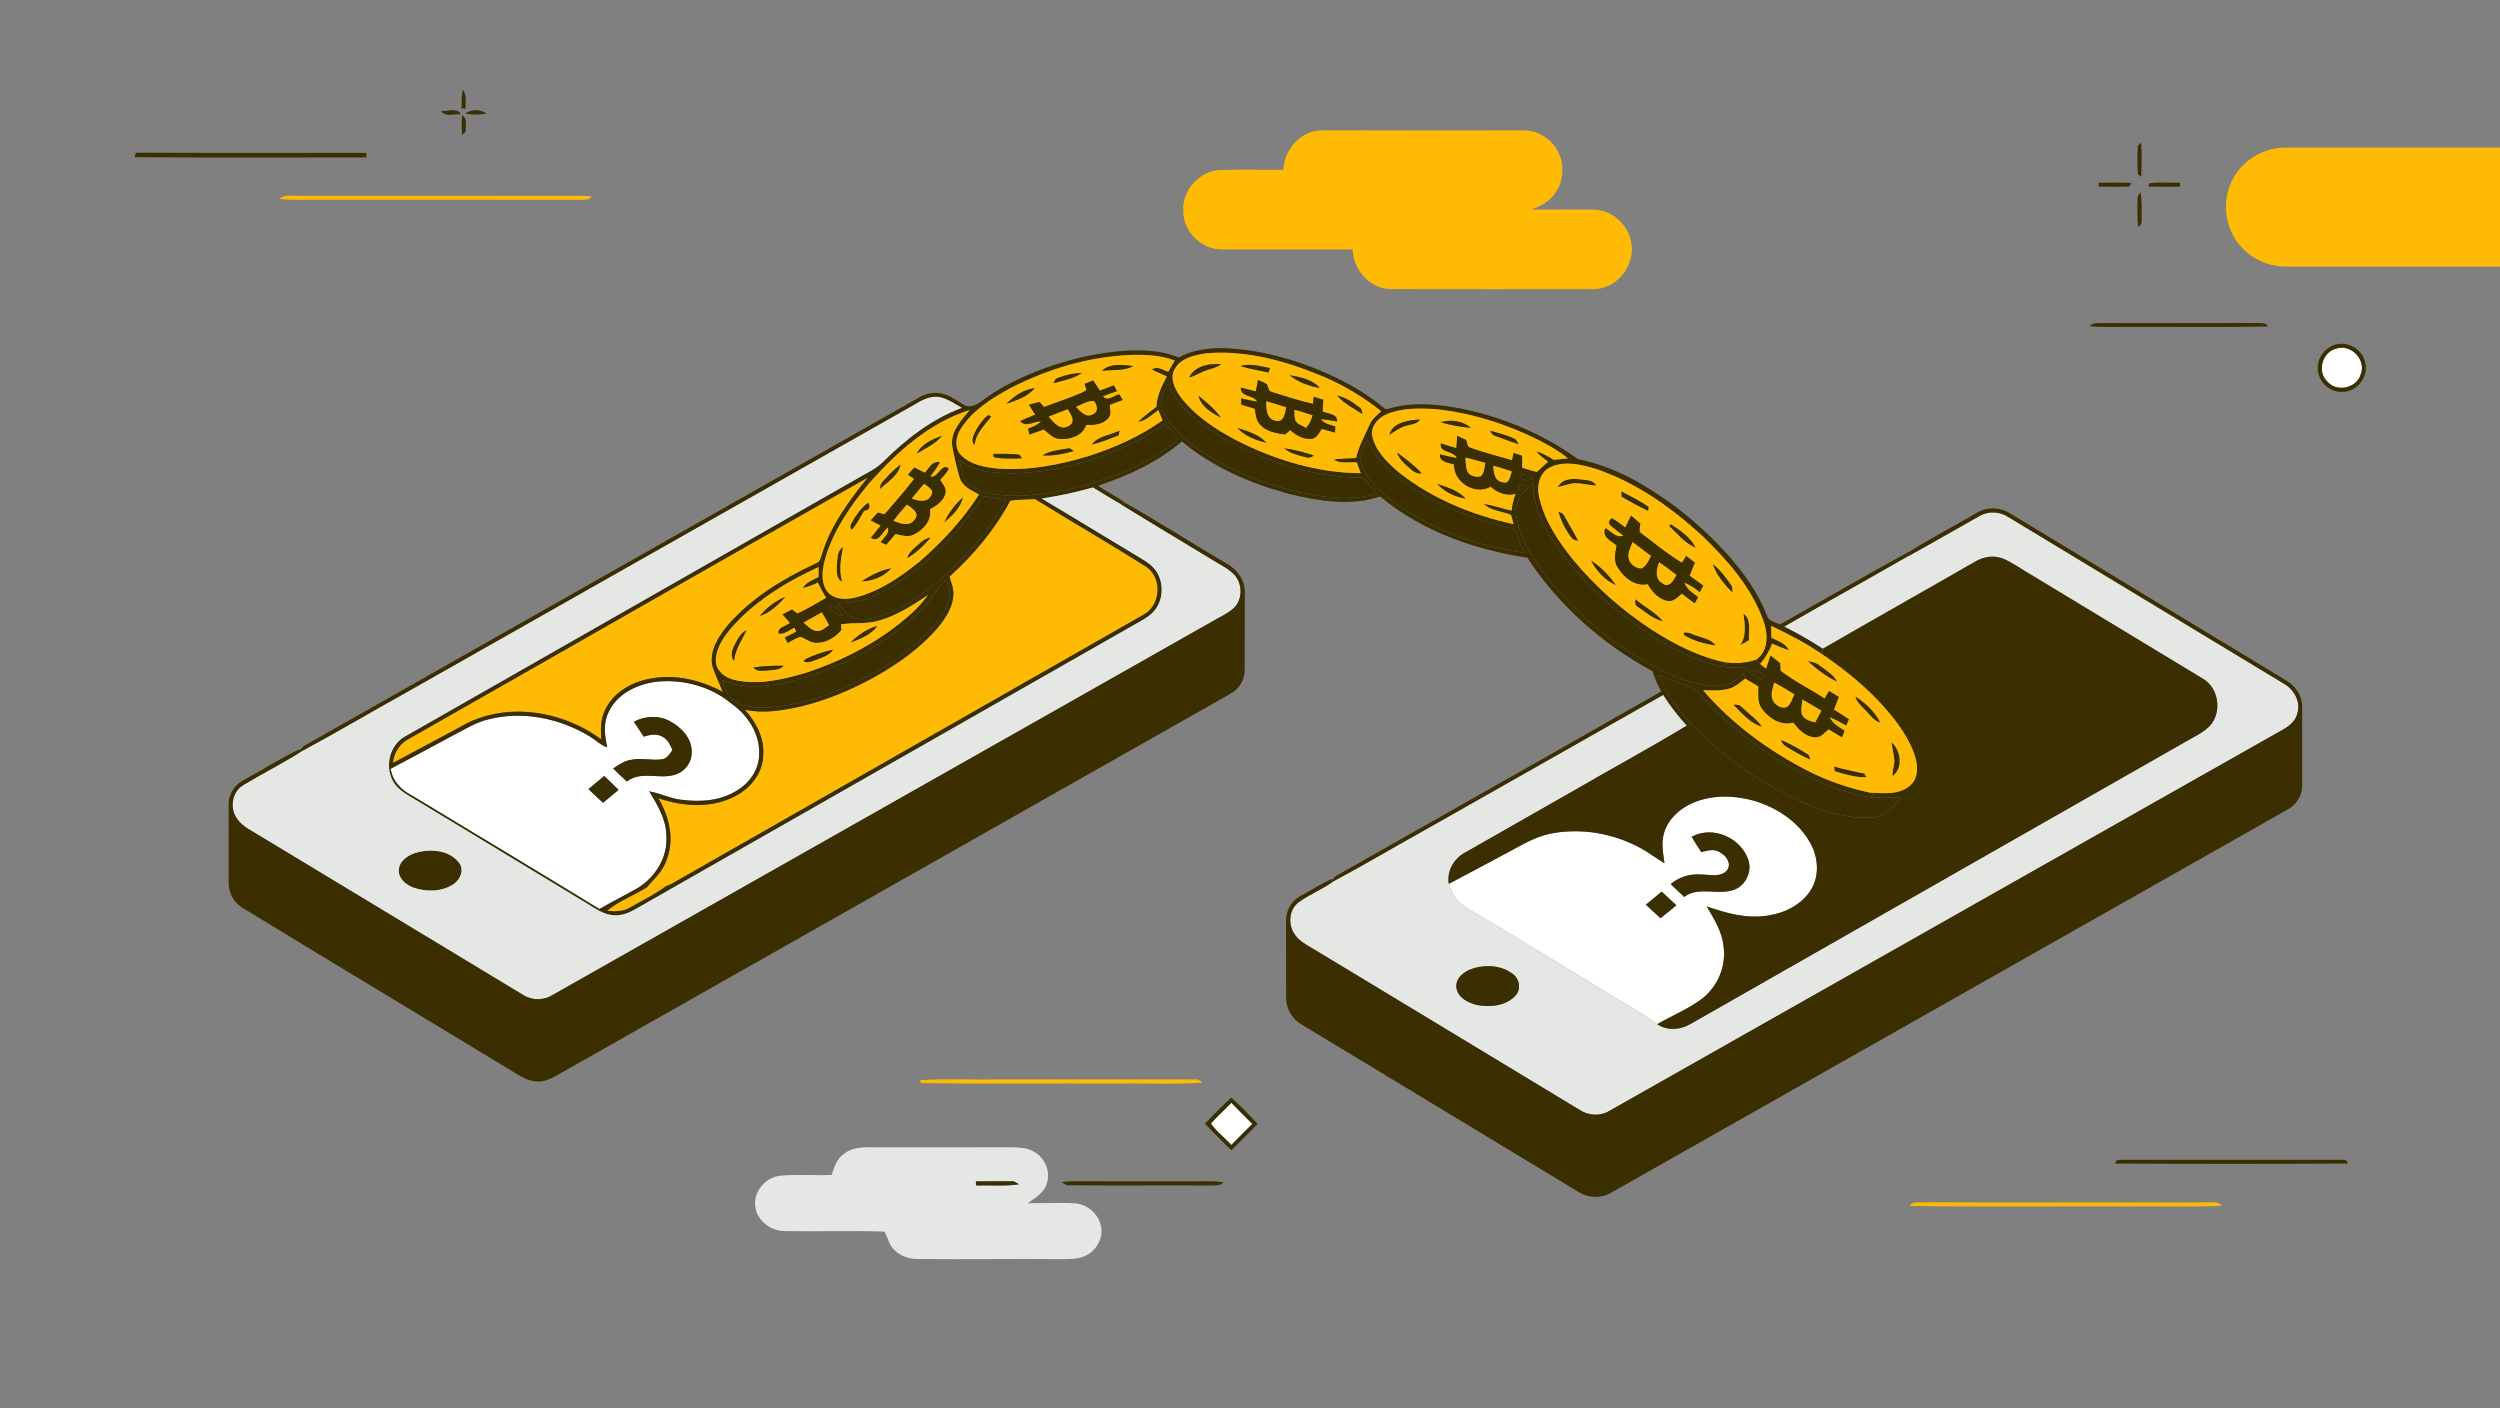 <svg width="1440" height="811" viewBox="0 0 1440 811" fill="none" xmlns="http://www.w3.org/2000/svg">
<rect x="0" y="0" width="1440" height="811" fill="#808080" stroke="none"/>
<g clip-path="url(#clip0_769_6862)">
<path d="M1345.92 200.72C1354.35 198.026 1363.13 207.44 1359.76 215.68C1357.39 223.76 1345.68 226.133 1340.36 219.586C1334.45 213.746 1337.81 202.493 1345.92 200.72Z" fill="white"/>
<path d="M350.373 410.533C355.16 399.613 367.186 393.92 378.506 392.626C393.68 391.12 409.68 395.493 421.4 405.373C430.733 411.933 437.946 422.906 437.24 434.653C437.24 443.2 431.76 451.013 424.573 455.28C414.933 461.466 402.88 462.133 391.826 460.586C385.666 459.76 380.053 456.906 373.973 455.813C378.693 463.64 383.72 471.88 383.84 481.333C384.733 493.533 377.64 505.28 367.333 511.48C360.093 515.706 352.52 519.346 345.266 523.586C309.493 501.693 273.533 480.12 237.64 458.413C231.4 455.293 226 449.986 225.066 442.786C236.746 436.64 248.346 430.373 259.973 424.12C267.12 420.453 274.013 416 281.933 414.173C301.493 409.386 322.626 413.813 339.693 424.173C343.093 426.186 345.92 429.213 349.746 430.44C348.333 423.906 347.386 416.8 350.373 410.533ZM365.106 415.706C367.026 418.546 368.933 421.4 370.786 424.293C374.36 423.173 378.573 422.346 381.933 424.533C384.72 426.186 386.146 429.186 387.333 432.066C385.68 434.173 384.24 437 381.266 437.346C375.493 438.266 369.586 436.36 363.813 437.6C359.786 438.08 356.426 440.466 353.173 442.666C355.76 445.2 358.426 447.653 361.066 450.133C369.973 443.12 382.16 450.36 391.666 445.013C395.72 442.68 398.56 438.12 398.413 433.373C398.746 425.413 392.453 418.906 385.866 415.4C379.44 411.813 371.52 412.373 365.106 415.706ZM338.933 454.533C341.72 457.173 344.533 459.8 347.333 462.426C350.346 459.973 353.28 457.426 356.293 454.96C353.573 452.24 350.773 449.613 348.013 446.946C344.96 449.453 341.96 452 338.933 454.533Z" fill="white"/>
<path d="M974.881 462.546C985.828 457.786 998.401 457.959 1009.77 461.093C1023.11 464.919 1035.81 473.119 1042.68 485.466C1047.32 493.613 1048.17 504.346 1043.13 512.506C1037.91 520.946 1028.35 525.786 1018.77 527.293C1006.57 529.399 994.494 526.133 983.081 522.079C987.228 529.319 992.001 536.613 992.775 545.146C994.401 556.453 989.428 568.159 980.494 575.173C972.534 581.199 963.161 584.919 954.574 589.919C944.614 582.533 933.468 577.026 923.108 570.253C901.255 556.973 879.428 543.653 857.508 530.479C852.281 527.266 846.734 524.533 841.801 520.893C837.921 518.066 836.028 513.479 834.508 509.106C845.628 503.293 856.641 497.293 867.721 491.426C876.054 487.026 884.228 481.813 893.654 480.066C911.268 476.719 929.881 480.133 945.521 488.786C950.081 491.319 954.188 494.586 958.734 497.186C957.948 491.453 956.721 485.506 958.481 479.839C960.748 471.826 967.454 465.826 974.881 462.546ZM974.375 481.986C976.135 484.986 978.041 487.906 979.961 490.826C983.374 489.893 987.281 488.786 990.548 490.839C993.908 492.639 997.308 496.719 995.201 500.679C991.775 505.786 984.948 503.693 979.854 503.719C973.508 503.239 967.161 505.066 962.334 509.266C964.908 511.706 967.494 514.159 970.094 516.613C978.828 510.026 990.415 516.399 999.868 512.053C1005.89 509.226 1009.13 501.759 1007.08 495.413C1002.85 482.546 986.495 475.319 974.375 481.986ZM948.028 521.106C950.854 523.666 953.641 526.293 956.455 528.879C959.548 526.466 962.574 523.959 965.588 521.439C962.748 518.826 959.934 516.199 957.134 513.573C954.094 516.079 951.041 518.559 948.028 521.106Z" fill="white"/>
<path d="M697.492 647.119C701.186 642.946 705.386 639.239 709.239 635.199C713.199 639.319 717.292 643.333 721.319 647.386C717.252 651.399 713.212 655.413 709.239 659.519C705.452 655.293 700.599 651.799 697.492 647.119Z" fill="white"/>
<path d="M265.867 62.44C265.894 58.814 265.814 55.147 266.574 51.587C269.054 54.774 268.094 58.894 268.174 62.6C267.601 62.56 266.454 62.48 265.867 62.44Z" fill="#3B2E00"/>
<path d="M1208.7 107.453C1208.78 106.893 1208.94 105.786 1209.02 105.226C1215.24 105.213 1221.5 105.12 1227.74 105.306C1227.02 105.986 1227.03 107.813 1225.63 107.48C1219.99 107.733 1214.34 107.546 1208.7 107.453Z" fill="#3B2E00"/>
<path d="M1238.25 105.507C1244.05 104.813 1249.93 105.32 1255.77 105.253C1255.72 105.84 1255.63 107 1255.57 107.573C1249.47 107.507 1243.36 107.68 1237.28 107.427C1237.52 106.947 1238.01 105.987 1238.25 105.507Z" fill="#3B2E00"/>
<path d="M1231.23 114.627C1231.03 113.067 1232.19 111.881 1232.85 110.601C1233.87 115.921 1233.61 121.361 1233.55 126.747C1233.88 128.521 1232.84 129.761 1231.56 130.747C1231.03 125.387 1231.15 120.001 1231.23 114.627Z" fill="#3B2E00"/>
<path d="M254.055 64C257.628 64.32 263.415 61.667 265.335 65.827C261.615 65.52 256.681 67.56 254.055 64Z" fill="#3B2E00"/>
<path d="M267.934 65.386C271.387 62.746 276.734 62.866 280.227 65.386C276.174 66.2 271.987 66.2 267.934 65.386Z" fill="#3B2E00"/>
<path d="M1231.43 83.787C1231.91 83.386 1232.85 82.587 1233.32 82.186C1233.68 88.76 1233.69 95.36 1233.33 101.933C1232.87 101.507 1231.92 100.667 1231.45 100.24C1231 94.787 1231.03 89.24 1231.43 83.787Z" fill="#3B2E00"/>
<path d="M266.132 66.427C269.332 67.867 268.079 71.76 268.225 74.493C268.505 76.053 267.319 76.853 266.105 77.44C265.879 73.773 265.865 70.093 266.132 66.427Z" fill="#3B2E00"/>
<path d="M739.199 97.814C739.705 86.107 749.225 75.2 761.319 75.054C799.999 75.16 838.692 75.187 877.372 75.067C884.185 75 890.879 78.334 895.065 83.694C901.105 91.2 901.585 102.707 896.185 110.68C893.052 115.814 887.559 118.614 882.159 120.72C893.852 120.694 905.559 120.6 917.252 120.707C927.665 120.587 937.332 128.627 939.385 138.774C942.732 152.267 931.452 166.88 917.452 166.534C878.705 166.56 839.959 166.6 801.225 166.507C789.145 166.467 779.412 155.414 779.119 143.654C754.092 143.68 729.052 143.667 704.025 143.667C692.119 143.974 681.332 133.267 681.572 121.347C680.799 109.387 691.132 98.267 703.065 97.894C715.105 97.64 727.159 97.88 739.199 97.814Z" fill="#FFBB04"/>
<path d="M1286.97 101.68C1292.89 91.574 1304.28 85.04 1315.99 85.027C1357.32 84.987 1398.67 85.027 1440 85.014V153.56C1399.11 153.56 1358.21 153.547 1317.32 153.574C1306.84 153.747 1296.35 149.107 1289.79 140.867C1280.8 130.08 1279.63 113.627 1286.97 101.68Z" fill="#FFBB04"/>
<path d="M235.985 425.307C323.999 375.334 411.719 324.88 499.825 275.094C488.945 288.667 478.199 303.054 473.252 319.987C472.719 321.76 472.105 323.827 470.105 324.467C451.199 333.28 432.759 344.4 419.012 360.347C413.959 366.64 408.905 374.24 410.145 382.72C411.559 388.187 414.332 393.2 416.252 398.494C403.599 391.694 388.799 388.094 374.505 390.894C363.612 392.827 352.692 399.174 348.185 409.68C345.825 414.734 346.039 420.454 346.292 425.894C323.545 408.974 290.399 403.84 265.305 418.6C252.332 425.587 239.319 432.494 226.332 439.467C226.825 433.387 230.492 427.947 235.985 425.307Z" fill="#FFBB04"/>
<path d="M581.919 288.334C586.652 287.787 591.425 287.56 596.185 287.44C617.425 300.6 639.105 313.094 660.225 326.454C669.852 333.04 668.599 349.107 658.225 354.32C567.745 406 477.145 457.507 386.652 509.174C385.692 509.654 384.692 510.067 383.665 510.414C378.799 511.64 374.119 513.494 369.719 515.934C370.559 514.4 371.399 512.867 372.292 511.36C376.852 506.334 382.065 501.534 384.159 494.827C388.572 483.2 385.452 470.094 379.172 459.774C393.452 464.64 410.105 465.84 423.745 458.454C432.465 453.867 439.639 444.92 439.625 434.747C440.319 424.987 435.425 415.854 429.065 408.814C439.785 411.174 450.799 409.214 461.345 406.92C476.065 403.307 490.185 397.414 503.439 390.134C517.279 382.334 530.599 373.027 540.839 360.747C544.932 355.534 548.839 349.534 549.132 342.707C549.359 339.04 547.972 335.587 546.852 332.187C560.772 319.6 573.105 304.96 581.919 288.334Z" fill="#FFBB04"/>
<path d="M529.824 622.2C544.264 621.133 558.824 622.053 573.318 621.747C611.558 621.747 649.798 621.747 688.038 621.733C689.851 621.48 691.451 622.2 692.571 623.64C675.971 624.72 659.278 623.84 642.638 624.12C605.291 623.933 567.904 624.507 530.571 623.84L529.824 622.2Z" fill="#FFBB04"/>
<path d="M77.547 90.52C77.72 89.88 78.094 88.6 78.28 87.96C122.52 88.133 166.774 87.973 211.027 88.04C211.04 88.693 211.054 90.027 211.067 90.693C166.56 90.627 122.04 90.96 77.547 90.52Z" fill="#3B2E00"/>
<path d="M160.961 114.6C162.601 113.253 164.534 112.48 166.694 112.76C215.121 112.8 263.548 112.76 311.974 112.773C321.574 112.933 331.201 112.413 340.788 113.107C339.441 115.36 336.828 114.987 334.654 115.093C283.134 115.013 231.601 115.08 180.081 115.053C173.708 114.987 167.308 115.36 160.961 114.6Z" fill="#FFBB04"/>
<path d="M1203.54 187.907C1204.76 186.667 1206.23 186.054 1207.92 186.094C1238.63 186.054 1269.32 186.134 1300.03 186.054C1302.28 186.187 1305.11 185.56 1306.48 188.054C1280.78 188.627 1255.03 188.134 1229.31 188.294C1220.72 188.12 1212.1 188.72 1203.54 187.907Z" fill="#3B2E00"/>
<path d="M1343.06 199.294C1350.73 195.44 1360.98 200.64 1362.4 209.094C1364.56 217.574 1356.7 226.6 1348.01 225.68C1340.42 225.507 1334.16 218.027 1335.08 210.534C1335.49 205.72 1338.73 201.36 1343.06 199.294ZM1345.92 200.72C1337.81 202.494 1334.45 213.747 1340.36 219.587C1345.68 226.134 1357.38 223.76 1359.76 215.68C1363.13 207.44 1354.34 198.027 1345.92 200.72Z" fill="#3B2E00"/>
<path d="M239.132 491.333C247.545 488.76 258.718 489.413 264.425 496.973C267.545 501.08 265.118 506.747 261.172 509.293C254.372 513.8 245.345 513.8 237.838 511.173C233.825 509.533 229.492 506.093 229.745 501.307C229.745 496.16 234.718 492.773 239.132 491.333Z" fill="#3B2E00"/>
<path d="M694 647.241C699.04 642.174 703.933 636.934 709.293 632.214C714.52 637.067 719.56 642.147 724.48 647.334C719.44 652.441 714.347 657.507 709.267 662.561C704.12 657.507 698.96 652.467 694 647.241ZM697.493 647.121C700.6 651.801 705.453 655.294 709.24 659.521C713.213 655.414 717.253 651.401 721.32 647.387C717.293 643.334 713.2 639.321 709.24 635.201C705.387 639.241 701.187 642.947 697.493 647.121Z" fill="#3B2E00"/>
<path d="M1218.25 670.213C1218.64 668.613 1219.61 667.893 1221.14 668.053C1263.92 668.013 1306.7 668.013 1349.48 668.053C1350.98 667.893 1351.94 668.613 1352.36 670.213C1307.66 670.44 1262.94 670.453 1218.25 670.213Z" fill="#3B2E00"/>
<path d="M611.598 681.053C613.931 680.56 616.344 680.413 618.744 680.413C642.264 680.48 665.784 680.427 689.304 680.44C694.438 680.507 699.624 680.08 704.718 681.027C702.824 683.187 699.891 682.733 697.384 682.84C669.771 682.68 642.171 682.987 614.571 682.693C613.824 682.28 612.331 681.467 611.598 681.053Z" fill="#3B2E00"/>
<path d="M602.441 211.84C617.507 206.493 633.281 202.906 649.267 201.933C659.281 201.466 669.587 202.053 678.974 205.893C686.574 201.613 695.427 200.56 704.027 200.493C724.961 201.133 745.521 206.773 764.614 215.24C776.227 220.413 787.347 226.84 797.147 234.973C798.347 236.293 800.12 235.16 801.547 234.973C813.227 231.64 825.547 232.733 837.387 234.56C863.014 239.053 887.694 249.213 908.841 264.386C921.961 267.106 934.454 272.293 945.96 279.12C964.587 290.067 981.401 304.04 995.761 320.16C1004.69 330.453 1012.88 341.68 1017.73 354.52C1018.61 357.867 1022.59 358.24 1025.19 359.72C1050.41 345.56 1075.37 330.893 1100.83 317.147C1100.41 317.947 1099.6 319.547 1099.19 320.346C1075.48 334 1051.55 347.293 1027.81 360.92C1035.45 364.72 1042.87 368.973 1050.01 373.64C1049.72 374.32 1049.15 375.693 1048.85 376.373C1039.79 370.253 1030.07 365.187 1020.2 360.52C1020.23 362.787 1020.28 365.067 1020.33 367.347C1024.08 369.133 1028.52 370.533 1030.48 374.573C1027.15 373.52 1023.95 372.147 1020.77 370.72C1019.12 375.027 1016.83 379.067 1013.73 382.507C1013.17 381.88 1012.05 380.64 1011.48 380.013C1019.05 374.787 1018.4 364.387 1015.41 356.747C1008.47 337.933 994.841 322.533 980.641 308.76C962.787 292.44 942.574 277.987 919.48 270.173C911.094 267.68 901.561 265.187 893.187 269.013C886.961 271.826 885.054 279.507 886.427 285.72C889.321 299.68 897.574 311.787 906.374 322.733C919.134 338.053 934.254 351.4 950.894 362.387C964.374 371.053 978.947 378.653 994.814 381.693C993.721 382.453 992.654 383.213 991.587 383.973C968.014 378.6 947.467 364.773 928.987 349.707C917.054 339.4 906.067 327.907 896.841 315.093C889.254 304.107 882.787 291.493 883.121 277.786C878.387 282.826 871.961 288.293 873.254 296.04C875.334 311.8 885.12 325.027 894.8 337.107C912.947 358.147 935.134 375.987 960.401 387.747C970.307 392.08 981.054 395.933 992.041 394.893C996.894 394.587 1000.88 391.467 1004.03 388C1004.36 388.707 1005.03 390.12 1005.35 390.84C1002.67 392.893 1000.07 395.227 996.854 396.413C991.747 398.12 986.281 397.64 981 397.613C997.694 417 1018.67 432.4 1041.37 444.026C1052.64 449.76 1064.63 453.907 1076.99 456.533C1077.75 456.786 1079.25 457.293 1080.01 457.547C1079.35 457.973 1078.03 458.8 1077.36 459.213C1058.05 456.307 1040.31 447.36 1023.73 437.453C1007.23 426.987 991.694 414.653 979.121 399.613C977.427 397.64 975.387 395.946 972.894 395.146C967.041 393.08 961.187 391.04 955.401 388.827C959.427 399.227 966.401 408.107 973.721 416.387C973.174 416.787 972.081 417.573 971.534 417.96C966.507 412.52 961.987 406.613 958 400.373C911.721 426.68 865.374 452.853 819.067 479.12C801.867 488.68 784.947 498.76 767.574 508L767.627 506.88C768.24 505.547 769.241 504.547 770.641 503.906C832.667 468.64 894.894 433.693 956.841 398.28C954.854 394.52 953.187 390.613 951.814 386.6C923.067 371.04 897.654 348.72 879.787 321.24C849.334 316.666 818.841 305.96 794.974 285.96C778.054 291.733 759.641 288.6 742.694 284.547C720.401 278.547 698.574 269.133 680.721 254.253C666.814 266.32 649.707 274.013 632.387 279.813C637.734 283.24 643.387 286.187 648.547 289.92C647.814 290.04 646.334 290.293 645.587 290.427C640.147 287.347 634.867 283.987 629.494 280.773C619.814 283.56 609.961 285.693 599.987 287.133C618.814 298.307 637.441 309.8 656.227 321.027C659.201 322.853 662.321 324.627 664.667 327.28C670.694 334.16 670.614 345.573 664.414 352.333C661.121 355.893 656.614 357.907 652.494 360.333C558.734 413.787 464.961 467.213 371.201 520.693C366.014 523.507 360.867 527.373 354.667 527.187C348.094 527.347 342.694 523.107 337.307 519.92C304.121 499.747 270.827 479.733 237.614 459.6C233.281 457.053 228.627 454.373 226.254 449.747C221.561 441.04 224.547 429.04 233.347 424.16C320.787 374.253 408.294 324.4 495.747 274.507C500.214 271.96 504.974 269.707 508.641 266C521.707 253.04 536.601 241.373 554.027 234.92C548.867 232.093 543.667 227.973 537.427 228.627C531.761 229.387 527.134 233.04 522.227 235.667C426.347 290 330.427 344.28 234.561 398.64C213.947 410.107 193.654 422.146 172.867 433.28L172.907 432.227C173.521 430.893 174.521 429.88 175.867 429.213C293.627 362.493 411.401 295.786 529.161 229.08C533.214 226.653 538.161 225.587 542.801 226.786C548.027 227.893 552.014 231.773 556.787 233.933C559.601 234.36 562.534 233.267 564.747 231.507C576.067 222.853 589.094 216.707 602.441 211.84ZM676.654 212.533C673.614 217.746 676.667 223.786 679.694 228.24C688.214 239.546 700.374 247.467 712.774 253.933C734.761 265 759.041 272.453 783.801 272.533C783 270.48 782.241 268.413 781.454 266.36C777.041 265.96 772.001 267.427 768.147 264.653C772.441 264.093 776.787 263.987 781.121 263.8C782.534 256.987 786.161 250.947 788.88 244.613C790.241 241.4 793.014 239.147 795.547 236.88C785.601 228.88 774.547 222.306 762.867 217.2C741.441 208.226 718.201 201.44 694.747 203.533C688.161 204.533 680.147 206.16 676.654 212.533ZM582.174 223.467C571.374 229.413 560.254 236.24 553.481 246.866C550.441 251.36 549.521 258.293 553.734 262.346C559.227 267.786 567.334 269.133 574.707 269.893C592.681 271.227 610.614 267.72 627.721 262.44C642.534 257.68 656.894 251.16 669.627 242.12C668.827 240.146 667.961 238.187 667.174 236.227C663.494 238.893 660.067 242.48 655.334 243.093C658.681 239.867 662.507 237.213 666.081 234.253C666.374 227.947 669.174 222.293 672.094 216.84C669.214 215.52 666.307 214.28 663.454 212.92C666.361 210.387 669.894 213.28 672.921 214.133C674.147 211.96 675.374 209.8 676.641 207.653C668.361 204.547 659.427 204.146 650.681 204.493C626.801 205.52 603.401 212.64 582.174 223.467ZM672.747 220.853C670.454 225.373 667.427 230.52 669.441 235.72C673.641 246.333 683.121 253.533 692.121 259.947C710.987 272.56 732.721 280.6 754.934 284.893C767.507 286.96 780.654 288.24 793.014 284.267C790.414 281.2 787.801 278.147 785.187 275.107C759.227 275.32 733.787 267.386 710.787 255.786C695.587 247.56 679.801 237.373 672.747 220.853ZM798.681 238.64C793.961 240.613 789.654 245.24 790.307 250.68C792.027 259.56 798.907 266.16 805.467 271.853C824.614 287.187 847.961 296.68 871.787 301.893C871.374 300.107 870.894 298.36 870.347 296.627C865.134 294.427 858.921 294.333 854.614 290.293C860.107 290.84 865.227 293.053 870.641 294.067C870.974 290.8 871.707 287.6 872.974 284.573C867.654 285.973 862.507 283.947 858.574 280.4C849.827 285.627 837.134 277.893 837.467 267.68C834.187 266.413 828.894 266.387 829.334 261.6C832.561 262.347 835.787 263.213 839.081 263.72C836.894 259.453 829.027 261.293 829.814 255.333C832.787 256.173 835.761 257.067 838.734 257.987C838.894 255.64 839.107 253.293 839.307 250.947C841.054 251.72 842.787 252.573 844.561 253.373C845.241 254.96 845.041 257.493 847.214 257.906C854.987 260.626 862.974 262.747 870.907 265C871.121 263.947 871.561 261.813 871.774 260.76C873.427 261.253 875.067 261.813 876.707 262.413C876.961 264.747 876.774 267.08 876.761 269.427C879.547 270.227 882.347 271.053 885.147 271.853C887.294 269.84 889.507 267.867 891.761 265.947C889.267 264.16 886.747 262.333 884.841 259.893C888.427 260.96 891.734 262.746 894.841 264.826C897.601 264.613 900.334 264.32 903.121 264.04C898.041 259.773 892.187 256.573 886.32 253.533C867.494 244.093 847.041 237.666 826.027 235.573C816.867 235.16 807.294 234.973 798.681 238.64ZM500.774 278.213C490.361 290.68 480.801 304.36 475.827 319.973C473.921 326.387 472.321 333.92 476.014 340.013C479.747 345.587 487.534 345.626 493.361 343.986C507.094 340.36 519.067 332.08 529.961 323.213C542.867 311.987 554.614 299.28 563.907 284.867C559.654 282.547 554.587 280.333 552.814 275.413C551.014 269.36 549.614 263.173 548.454 256.96C547.347 248.613 553.654 242.133 558.494 236.2C535.254 243.493 516.654 260.373 500.774 278.213ZM649.761 256.52C625.574 267.387 598.934 274.587 572.241 272.133C565.201 271.6 558.467 269.12 552.614 265.24C553.961 269.973 553.934 275.933 558.374 279.04C565.334 284.08 574.281 285.133 582.627 285.573C605.947 285.72 628.974 279.733 650.267 270.48C660.441 265.707 670.601 260.373 678.787 252.533C676.241 249.773 673.721 247.013 671.227 244.213C664.334 248.76 657.294 253.107 649.761 256.52ZM787.534 252.906C785.347 257.48 782.467 262.573 784.361 267.773C787.787 277.6 796.427 284.213 804.334 290.4C826.121 305.36 851.601 314.853 877.761 318.346C875.961 313.706 874.04 309.12 871.974 304.6C849.547 299.72 827.787 291.027 808.934 277.813C799.641 271.667 792.227 263.013 787.534 252.906ZM844.067 263.547C844.334 266.08 844.294 268.693 845.081 271.16C846.361 274.16 850.014 275.133 852.974 274.293C855.107 272.347 854.961 269.24 855.521 266.627C851.694 265.613 847.894 264.533 844.067 263.547ZM860.121 268.253C860.361 271.907 860.747 277.187 865.441 277.693C869.441 279.267 869.801 274.107 870.787 271.56C867.254 270.333 863.707 269.24 860.121 268.253ZM875.294 272.707C875.667 276.747 880.8 277.933 883.161 274.786C880.56 274.013 877.934 273.307 875.294 272.707ZM235.987 425.307C230.494 427.947 226.827 433.387 226.334 439.467C239.321 432.493 252.334 425.587 265.307 418.6C290.401 403.84 323.547 408.973 346.294 425.893C346.041 420.453 345.827 414.733 348.187 409.68C352.694 399.173 363.614 392.827 374.507 390.893C388.801 388.093 403.601 391.693 416.254 398.493C414.334 393.2 411.561 388.187 410.147 382.72C408.907 374.24 413.961 366.64 419.014 360.347C432.761 344.4 451.201 333.28 470.107 324.467C472.107 323.827 472.721 321.76 473.254 319.987C478.201 303.053 488.947 288.667 499.827 275.093C411.721 324.88 324.001 375.333 235.987 425.307ZM876.254 278.867C874.521 278.786 873.587 281.987 875.667 282.133C877.374 282.2 878.334 279 876.254 278.867ZM566.907 285.88C563.347 289.44 560.947 293.947 557.734 297.813C543.427 315.92 526.094 332.213 505.227 342.427C498.174 346.04 490.267 347.346 482.401 347.48C485.654 350.746 488.414 355.36 493.267 356.307C500.667 357.667 507.961 354.76 514.667 351.947C528.161 345.36 540.161 336.053 550.721 325.453C562.147 314.44 571.934 301.72 579.707 287.893C575.427 287.333 571.214 286.213 566.907 285.88ZM581.921 288.333C573.107 304.96 560.774 319.6 546.854 332.187C547.974 335.587 549.361 339.04 549.134 342.707C548.841 349.533 544.934 355.533 540.841 360.747C530.601 373.027 517.281 382.333 503.441 390.133C490.187 397.413 476.067 403.307 461.347 406.92C450.801 409.213 439.787 411.173 429.067 408.813C435.427 415.853 440.321 424.987 439.627 434.747C439.641 444.92 432.467 453.867 423.747 458.453C410.107 465.84 393.454 464.64 379.174 459.773C385.454 470.093 388.574 483.2 384.161 494.827C382.067 501.533 376.854 506.333 372.294 511.36C364.961 516.04 356.507 518.973 349.854 524.613C354.174 524.973 358.761 525.093 362.627 522.773C369.734 518.827 376.974 515.04 383.667 510.413C384.694 510.066 385.694 509.653 386.654 509.173C477.147 457.507 567.747 406 658.227 354.32C668.601 349.106 669.854 333.04 660.227 326.453C639.107 313.093 617.427 300.6 596.187 287.44C591.427 287.56 586.654 287.787 581.921 288.333ZM423.974 358.64C418.467 364.613 412.774 371.573 412.307 380.053C412.081 386 417.374 390.32 422.747 391.547C436.374 394.893 450.481 391.466 463.641 387.693C486.134 380.4 507.601 369.107 525.187 353.16C528.694 350.066 531.707 346.48 534.494 342.747C525.774 348.573 516.841 354.44 506.667 357.36C499.467 359.706 491.801 358.44 484.414 359.64C484.494 360.453 484.641 362.08 484.721 362.893C481.254 367.067 476.214 370.24 470.667 370.307C467.121 370.52 464.307 368 461.134 366.88C458.401 367.507 456.081 369.2 453.641 370.493C453.067 369.387 452.507 368.267 451.947 367.173C454.147 366.053 456.347 364.947 458.561 363.853C458.321 363.28 457.854 362.12 457.614 361.547C454.681 362.933 451.907 365.573 448.441 365.013C447.427 361.347 452.721 360.666 454.881 358.733C453.467 357.093 451.974 355.52 450.574 353.88C452.467 352.907 454.321 351.893 456.227 350.947C456.987 351.533 458.521 352.72 459.281 353.32C464.987 350.693 470.374 347.467 475.814 344.333C474.067 341.507 472.494 338.573 471.094 335.56C468.281 336.96 465.347 338.173 462.227 338.68C464.374 335.413 468.161 334.053 471.467 332.307C471.481 330.413 471.481 328.533 471.494 326.653C454.054 334.56 437.307 344.747 423.974 358.64ZM530.361 351.693C510.241 371.36 484.401 384.667 457.387 392.013C443.921 395.413 428.894 397.493 415.841 391.547C417.894 396.36 419.227 402.467 424.534 404.76C432.694 408.467 442.027 407.92 450.694 406.64C470.667 403.56 489.561 395.587 507.001 385.56C518.001 378.72 528.654 371 537.334 361.293C541.454 356.2 545.787 350.707 546.867 344.053C547.534 340.627 546.067 337.333 545.187 334.107C538.961 338.813 536.134 346.507 530.361 351.693ZM477.067 350.373C479.507 352.627 482.387 354.346 485.694 354.986C483.654 352.186 481.014 346.533 477.067 350.373ZM462.841 358.653C465.254 360.493 467.441 363.32 470.721 363.48C473.441 363.666 475.374 361.333 477.534 360.066C476.187 357.586 474.827 355.12 473.347 352.707C469.854 354.693 466.347 356.666 462.841 358.653ZM350.374 410.533C347.387 416.8 348.334 423.906 349.747 430.44C345.921 429.213 343.094 426.187 339.694 424.173C322.627 413.813 301.494 409.387 281.934 414.173C274.014 416 267.121 420.453 259.974 424.12C248.347 430.373 236.747 436.64 225.067 442.786C226.001 449.987 231.401 455.293 237.641 458.413C273.534 480.12 309.494 501.693 345.267 523.587C352.521 519.347 360.094 515.706 367.334 511.48C377.641 505.28 384.734 493.533 383.841 481.333C383.721 471.88 378.694 463.64 373.974 455.813C380.054 456.906 385.667 459.76 391.827 460.587C402.881 462.133 414.934 461.466 424.574 455.28C431.761 451.013 437.241 443.2 437.241 434.653C437.947 422.906 430.734 411.933 421.401 405.373C409.681 395.493 393.681 391.12 378.507 392.627C367.187 393.92 355.161 399.613 350.374 410.533Z" fill="#3B2E00"/>
<path d="M676.655 212.533C680.149 206.16 688.162 204.533 694.749 203.533C718.202 201.44 741.442 208.227 762.869 217.2C774.549 222.307 785.602 228.88 795.549 236.88C793.015 239.147 790.242 241.4 788.882 244.613C786.162 250.947 782.535 256.987 781.122 263.8C776.789 263.987 772.442 264.093 768.149 264.653C772.002 267.427 777.042 265.96 781.455 266.36C782.242 268.413 783.002 270.48 783.802 272.533C759.042 272.453 734.762 265 712.775 253.933C700.375 247.467 688.215 239.547 679.695 228.24C676.669 223.787 673.615 217.747 676.655 212.533ZM685.015 217.413C688.735 216.413 691.909 214.093 695.602 213.013C698.229 212.107 701.135 211.667 703.309 209.76C696.602 209.28 688.175 210.64 685.015 217.413ZM714.469 210.867C719.749 212.533 725.229 213.4 730.655 214.533C730.855 213.907 731.269 212.667 731.469 212.04C725.895 210.987 720.095 209.067 714.469 210.867ZM742.855 216.12C747.669 220.173 754.015 222.427 760.189 223.44C755.882 218.52 749.002 217.187 742.855 216.12ZM723.375 225.427C720.495 224.667 717.589 223.96 714.695 223.28C714.589 228.867 721.935 227.227 724.189 231.36C721.042 230.907 717.975 230.213 714.895 229.48C714.935 230.387 715.002 232.187 715.029 233.093C717.615 233.853 720.189 234.627 722.775 235.427C723.269 238.64 723.509 242.253 725.949 244.72C729.575 248.667 735.135 249.547 740.189 250.24C741.175 249.413 742.162 248.573 743.175 247.747C746.669 250.813 751.095 253.467 755.949 252.707C758.669 251.987 759.855 249.147 761.309 247.027C763.869 247.747 766.415 248.467 768.975 249.173C769.015 248.293 769.082 246.533 769.109 245.653C766.095 244.68 762.735 244.027 760.629 241.427C763.842 241.707 767.029 242.24 770.229 242.733C770.269 238.2 764.922 238.4 761.789 237.08C761.935 234.8 762.042 232.52 762.202 230.24C760.362 229.68 758.535 229.133 756.709 228.587C756.602 229.6 756.375 231.613 756.255 232.627C748.269 230.853 740.509 228.227 732.709 225.813C730.495 225.413 730.509 222.853 729.709 221.24C728.015 220.427 726.282 219.613 724.602 218.8C724.162 221 723.802 223.213 723.375 225.427ZM690.389 227.96C691.722 234.04 697.935 237.893 703.202 240.493C699.735 235.587 694.935 231.813 690.389 227.96ZM770.122 227.787C774.122 232.36 779.655 235.147 784.682 238.427C784.549 236.84 784.269 235.267 782.735 234.453C779.015 231.44 774.802 228.933 770.122 227.787ZM712.842 246.573C717.109 251.253 723.429 253.547 729.442 255.027C725.175 250.267 718.749 248.4 712.842 246.573ZM739.829 258.293C743.282 261.24 747.789 262.253 752.082 263.32C753.749 263.88 755.415 263.52 756.735 262.333C751.202 260.613 745.615 258.893 739.829 258.293Z" fill="#FFBB04"/>
<path d="M798.681 238.64C807.295 234.974 816.868 235.16 826.028 235.574C847.041 237.667 867.495 244.094 886.321 253.534C892.188 256.574 898.041 259.774 903.121 264.04C900.335 264.32 897.601 264.614 894.841 264.827C891.735 262.747 888.428 260.96 884.841 259.894C886.748 262.334 889.268 264.16 891.761 265.947C889.508 267.867 887.295 269.84 885.148 271.854C882.348 271.054 879.548 270.227 876.761 269.427C876.775 267.08 876.961 264.747 876.708 262.414C875.068 261.814 873.428 261.254 871.775 260.76C871.561 261.814 871.121 263.947 870.908 265C862.975 262.747 854.988 260.627 847.215 257.907C845.041 257.494 845.241 254.96 844.561 253.374C842.788 252.574 841.055 251.72 839.308 250.947C839.108 253.294 838.895 255.64 838.735 257.987C835.761 257.067 832.788 256.174 829.815 255.334C829.028 261.294 836.895 259.454 839.081 263.72C835.788 263.214 832.561 262.347 829.335 261.6C828.895 266.387 834.188 266.414 837.468 267.68C837.135 277.894 849.828 285.627 858.575 280.4C862.508 283.947 867.655 285.974 872.975 284.574C871.708 287.6 870.975 290.8 870.641 294.067C865.228 293.054 860.108 290.84 854.615 290.294C858.921 294.334 865.135 294.427 870.348 296.627C870.895 298.36 871.375 300.107 871.788 301.894C847.961 296.68 824.615 287.187 805.468 271.854C798.908 266.16 792.028 259.56 790.308 250.68C789.655 245.24 793.961 240.614 798.681 238.64ZM800.281 250.374C803.655 248.347 806.815 245.707 810.828 245.014C813.295 244.254 816.388 244.174 817.868 241.667C811.508 242.027 802.308 243.147 800.281 250.374ZM829.868 243.227C835.508 244.894 841.321 245.96 847.188 246.387C842.601 242.454 835.535 241.387 829.868 243.227ZM858.348 248.16C859.028 249.694 860.108 250.934 861.828 251.294C866.135 252.774 870.375 254.454 874.708 255.92C873.935 254.507 873.281 252.867 871.588 252.4C867.335 250.534 862.841 249.294 858.348 248.16ZM804.708 260.694C805.788 263.774 807.975 266.24 810.441 268.32C812.895 270.347 815.281 273.28 818.881 272.654C814.695 268.067 809.681 264.347 804.708 260.694ZM827.761 278.734C832.108 283.214 837.988 286.294 844.188 287.174C839.908 282.507 833.575 280.68 827.761 278.734Z" fill="#FFBB04"/>
<path d="M423.974 358.64C437.308 344.747 454.054 334.56 471.494 326.653C471.481 328.533 471.481 330.413 471.468 332.307C468.161 334.053 464.374 335.413 462.228 338.68C465.348 338.173 468.281 336.96 471.094 335.56C472.494 338.573 474.068 341.507 475.814 344.333C470.374 347.467 464.988 350.693 459.281 353.32C458.521 352.72 456.988 351.533 456.228 350.947C454.321 351.893 452.468 352.907 450.574 353.88C451.974 355.52 453.468 357.093 454.881 358.733C452.721 360.667 447.428 361.347 448.441 365.013C451.908 365.573 454.681 362.933 457.614 361.547C457.854 362.12 458.321 363.28 458.561 363.853C456.348 364.947 454.148 366.053 451.948 367.173C452.508 368.267 453.068 369.387 453.641 370.493C456.081 369.2 458.401 367.507 461.134 366.88C464.308 368 467.121 370.52 470.668 370.307C476.214 370.24 481.254 367.067 484.721 362.893C484.641 362.08 484.494 360.453 484.414 359.64C491.801 358.44 499.468 359.707 506.668 357.36C516.841 354.44 525.774 348.573 534.494 342.747C531.708 346.48 528.694 350.067 525.188 353.16C507.601 369.107 486.134 380.4 463.641 387.693C450.481 391.467 436.374 394.893 422.748 391.547C417.374 390.32 412.081 386 412.308 380.053C412.774 371.573 418.468 364.613 423.974 358.64ZM437.694 354.76C443.574 352.973 448.348 348.24 452.401 343.747C446.694 346.133 441.614 350 437.694 354.76ZM489.948 370.04C495.654 367.96 501.721 365.56 505.441 360.493C499.548 362.2 494.228 365.707 489.948 370.04ZM424.721 368.573C422.734 372.24 419.894 376.707 422.774 380.68C423.401 374.12 427.228 368.813 430.001 363.067C427.574 364.187 425.934 366.28 424.721 368.573ZM463.734 379.76C463.548 380.067 463.161 380.693 462.974 381.013C465.241 382.067 467.548 380.853 469.734 380.173C473.401 378.773 477.481 377.64 479.841 374.227C474.294 375.413 468.828 377.24 463.734 379.76ZM434.041 384.44C435.734 386.96 438.894 386.227 441.468 386.24C444.828 385.8 448.894 386.213 451.401 383.453C445.601 383.4 439.788 383.613 434.041 384.44Z" fill="#FFBB04"/>
<path d="M582.175 223.466C603.402 212.64 626.802 205.52 650.682 204.493C659.429 204.146 668.362 204.546 676.642 207.653C675.375 209.8 674.149 211.96 672.922 214.133C669.895 213.28 666.362 210.386 663.455 212.92C666.309 214.28 669.215 215.52 672.095 216.84C669.175 222.293 666.375 227.946 666.082 234.253C662.509 237.213 658.682 239.866 655.335 243.093C660.069 242.48 663.495 238.893 667.175 236.226C667.962 238.186 668.829 240.146 669.629 242.12C656.895 251.16 642.535 257.68 627.722 262.44C610.615 267.72 592.682 271.226 574.709 269.893C567.335 269.133 559.229 267.786 553.735 262.346C549.522 258.293 550.442 251.36 553.482 246.866C560.255 236.24 571.375 229.413 582.175 223.466ZM634.709 213.613C640.669 212.76 647.322 213.906 652.749 210.826C646.869 210.12 639.282 209.08 634.709 213.613ZM609.429 217.706C607.895 218.013 607.375 219.48 606.829 220.706C612.402 219.16 618.389 218.16 623.215 214.76C618.509 215.04 613.789 215.866 609.429 217.706ZM624.749 221.146C625.002 221.946 625.522 223.56 625.789 224.36L625.309 225.16C617.615 228.933 609.322 231.36 601.335 234.466C600.709 233.733 599.455 232.266 598.829 231.533C596.762 232.066 594.695 232.6 592.642 233.12C593.842 235.026 595.055 236.946 596.282 238.853C593.375 240.026 590.495 241.24 587.655 242.546C590.935 246.506 595.615 242.493 599.722 242.68C597.642 244.813 594.869 245.906 592.149 246.933C592.362 247.773 592.762 249.466 592.962 250.32C595.709 249.333 598.469 248.333 601.242 247.36C604.015 249.586 606.709 252.746 610.562 252.813C616.442 253.226 623.709 251 625.602 244.76C630.069 244.866 635.175 244.573 638.295 240.88C640.482 238.906 639.069 235.653 639.295 233.106C641.735 232.213 644.202 231.32 646.669 230.413C646.015 229.333 645.362 228.253 644.735 227.173C641.722 227.6 637.722 231.853 635.309 228.146C637.962 227.146 640.629 226.213 643.335 225.306C642.909 224.48 642.042 222.8 641.615 221.973C638.909 223 636.215 224.013 633.509 225.026C632.229 223.066 630.962 221.093 629.682 219.146C628.029 219.813 626.389 220.48 624.749 221.146ZM579.709 232.586C585.509 230.6 591.895 228.48 595.949 223.586C589.602 224.333 584.082 228.133 579.709 232.586ZM561.375 249.453C560.495 251.573 559.282 254.293 561.335 256.266C562.082 249.506 567.069 244.946 570.935 239.84L569.189 239.106C565.842 241.906 563.229 245.533 561.375 249.453ZM628.975 255.933C634.309 254.866 639.295 252.653 644.362 250.733C644.482 250.066 644.722 248.733 644.842 248.066C639.629 250.76 632.709 251 628.975 255.933ZM600.482 262.293C606.615 262.746 612.682 261.453 618.535 259.773C617.909 259.373 616.655 258.586 616.015 258.2C610.775 259.066 605.135 259.493 600.482 262.293ZM572.042 261.453C572.149 261.933 572.389 262.893 572.509 263.373C577.815 264.466 583.282 264.16 588.669 263.946C588.282 263.44 587.509 262.44 587.122 261.933C582.135 261.293 577.055 261.373 572.042 261.453Z" fill="#FFBB04"/>
<path d="M634.707 213.613C639.28 209.08 646.867 210.12 652.747 210.827C647.32 213.907 640.667 212.76 634.707 213.613Z" fill="#3B2E00"/>
<path d="M685.012 217.413C688.172 210.64 696.598 209.28 703.305 209.76C701.132 211.667 698.225 212.107 695.598 213.013C691.905 214.093 688.732 216.413 685.012 217.413Z" fill="#3B2E00"/>
<path d="M628.973 255.933C632.706 251 639.626 250.76 644.839 248.066C644.719 248.733 644.479 250.066 644.359 250.733C639.293 252.653 634.306 254.866 628.973 255.933Z" fill="#3B2E00"/>
<path d="M858.348 248.16C862.841 249.293 867.334 250.534 871.588 252.4C873.281 252.867 873.934 254.507 874.708 255.92C870.374 254.453 866.134 252.773 861.828 251.293C860.108 250.933 859.028 249.693 858.348 248.16Z" fill="#3B2E00"/>
<path d="M739.824 258.293C745.611 258.893 751.198 260.613 756.731 262.333C755.411 263.52 753.744 263.88 752.078 263.32C747.784 262.253 743.278 261.24 739.824 258.293Z" fill="#3B2E00"/>
<path d="M897.332 280.614C899.692 275.427 905.972 275.574 910.772 276.134C913.825 276.667 917.839 276.4 919.439 279.72C915.119 279.44 910.892 278.227 906.559 278.374C903.412 278.827 900.385 279.827 897.332 280.614Z" fill="#3B2E00"/>
<path d="M543.707 301.16C546.2 295.506 550.027 290.453 554.667 286.373C553.48 292.6 548.267 297.16 543.707 301.16Z" fill="#3B2E00"/>
<path d="M897.586 294.733C899.066 295.187 900.599 295.8 901.199 297.4C903.813 302.093 906.599 306.707 909.093 311.48C906.599 311.68 905.106 309.8 903.879 308.053C901.053 304 898.946 299.467 897.586 294.733Z" fill="#3B2E00"/>
<path d="M496.121 334.92C501.321 331.373 507.308 328.267 513.574 327.227C509.241 332.147 502.628 334.893 496.121 334.92Z" fill="#3B2E00"/>
<path d="M943.613 349.76C941.68 348.893 941.667 346.893 942 345.08C947.16 349.547 953.547 352.6 957.987 357.867C952.44 356.8 948.133 352.853 943.613 349.76Z" fill="#3B2E00"/>
<path d="M970.173 365.933C968.36 363.347 972.827 364.4 974.093 364.92C978.787 367.253 985.08 367.413 988.387 371.867C982.08 370.92 975.613 369.347 970.173 365.933Z" fill="#3B2E00"/>
<path d="M463.733 379.76C468.826 377.24 474.293 375.413 479.839 374.227C477.479 377.64 473.399 378.773 469.733 380.173C467.546 380.853 465.239 382.067 462.973 381.013C463.159 380.693 463.546 380.067 463.733 379.76Z" fill="#3B2E00"/>
<path d="M1041.29 380.867C1043.89 380.961 1046.41 381.827 1048.44 383.494C1051.99 386.294 1056.23 388.601 1058.35 392.801C1052.05 389.827 1046.4 385.547 1041.29 380.867Z" fill="#3B2E00"/>
<path d="M998.332 405.853C1000.11 405.813 1002.15 405.747 1003.36 407.333C1007.25 411.12 1011.91 414.2 1015.04 418.707C1008.07 416.787 1003.27 410.76 998.332 405.853Z" fill="#3B2E00"/>
<path d="M1025.84 426.08C1031.43 428.6 1036.93 431.507 1042 434.96C1042.2 435.64 1042.59 436.987 1042.79 437.667C1037.88 435.387 1033.12 432.8 1028.57 429.893C1027.15 429.027 1026.24 427.747 1025.84 426.08Z" fill="#3B2E00"/>
<path d="M1056.37 441.507C1062.1 443.134 1067.96 444.32 1073.78 445.547C1074.14 446.094 1074.85 447.174 1075.21 447.72C1068.85 447.867 1062.74 446.093 1056.76 444.2C1056.66 443.533 1056.46 442.187 1056.37 441.507Z" fill="#3B2E00"/>
<path d="M714.465 210.867C720.092 209.067 725.892 210.987 731.465 212.04C731.265 212.667 730.852 213.907 730.652 214.533C725.225 213.4 719.745 212.533 714.465 210.867Z" fill="#3B2E00"/>
<path d="M609.424 217.706C613.784 215.866 618.504 215.04 623.211 214.76C618.384 218.16 612.398 219.16 606.824 220.706C607.371 219.48 607.891 218.013 609.424 217.706Z" fill="#3B2E00"/>
<path d="M572.039 261.453C577.052 261.373 582.132 261.293 587.119 261.933C587.506 262.439 588.279 263.439 588.666 263.946C583.279 264.159 577.812 264.466 572.506 263.373C572.386 262.893 572.146 261.933 572.039 261.453Z" fill="#3B2E00"/>
<path d="M481.999 325.32C482.386 321.707 482.106 317.187 485.639 315.014C484.426 321.694 483.066 328.374 485.106 335.054C481.319 333.414 482.039 328.654 481.999 325.32Z" fill="#3B2E00"/>
<path d="M434.039 384.44C439.786 383.613 445.599 383.4 451.399 383.453C448.892 386.213 444.826 385.8 441.466 386.24C438.892 386.226 435.732 386.96 434.039 384.44Z" fill="#3B2E00"/>
<path d="M742.852 216.12C748.998 217.187 755.878 218.52 760.185 223.44C754.012 222.427 747.665 220.173 742.852 216.12Z" fill="#3B2E00"/>
<path d="M579.707 232.587C584.08 228.134 589.6 224.334 595.947 223.587C591.894 228.48 585.507 230.6 579.707 232.587Z" fill="#3B2E00"/>
<path d="M690.387 227.96C694.933 231.813 699.733 235.587 703.2 240.493C697.933 237.893 691.72 234.04 690.387 227.96Z" fill="#3B2E00"/>
<path d="M770.117 227.787C774.797 228.934 779.01 231.44 782.73 234.454C784.264 235.267 784.544 236.84 784.677 238.427C779.65 235.147 774.117 232.36 770.117 227.787Z" fill="#3B2E00"/>
<path d="M561.374 249.453C563.227 245.533 565.84 241.906 569.187 239.106L570.934 239.84C567.067 244.946 562.08 249.506 561.334 256.266C559.28 254.293 560.494 251.573 561.374 249.453Z" fill="#3B2E00"/>
<path d="M829.867 243.226C835.534 241.386 842.601 242.453 847.187 246.386C841.321 245.96 835.507 244.893 829.867 243.226Z" fill="#3B2E00"/>
<path d="M712.84 246.573C718.747 248.4 725.173 250.267 729.44 255.027C723.427 253.547 717.107 251.253 712.84 246.573Z" fill="#3B2E00"/>
<path d="M527.867 261.413C530.694 255.707 537.067 252.787 542.827 250.88C538.974 255.72 533.134 258.4 527.867 261.413Z" fill="#3B2E00"/>
<path d="M804.707 260.693C809.68 264.347 814.694 268.067 818.88 272.653C815.28 273.28 812.894 270.347 810.44 268.32C807.974 266.24 805.787 263.773 804.707 260.693Z" fill="#3B2E00"/>
<path d="M827.758 278.733C833.571 280.68 839.904 282.507 844.184 287.173C837.984 286.293 832.104 283.213 827.758 278.733Z" fill="#3B2E00"/>
<path d="M490.96 300.347C493.373 296.267 496.146 292.28 500.04 289.48C501.88 291.64 500.693 294.147 497.773 294.24C495.373 297.907 493.666 302.054 490.6 305.24C488.933 303.747 490.16 301.8 490.96 300.347Z" fill="#3B2E00"/>
<path d="M961.344 302.907L962.464 301.907C967.85 305.601 973.997 309.374 976.73 315.587C970.504 312.974 966.13 307.454 961.344 302.907Z" fill="#3B2E00"/>
<path d="M529.946 312.72C531.68 311.067 533.8 309.894 536.186 309.521C532.32 314.267 527.746 318.521 522.453 321.667C523.48 317.667 527.08 315.334 529.946 312.72Z" fill="#3B2E00"/>
<path d="M437.691 354.76C441.611 350 446.691 346.134 452.398 343.747C448.345 348.24 443.571 352.974 437.691 354.76Z" fill="#3B2E00"/>
<path d="M1004.14 353.333C1009.17 356.84 1006.98 363.613 1007.42 368.773C1005.74 369.8 1004.02 370.76 1002.3 371.693C1006.12 366.173 1005.04 359.546 1004.14 353.333Z" fill="#3B2E00"/>
<path d="M424.719 368.573C425.932 366.28 427.572 364.186 429.999 363.066C427.226 368.813 423.399 374.12 422.772 380.68C419.892 376.706 422.732 372.24 424.719 368.573Z" fill="#3B2E00"/>
<path d="M1068.68 401.08C1074.53 404.933 1080.13 409.893 1083.13 416.347C1079.41 415.227 1077.23 411.92 1074.65 409.307C1072.35 406.8 1069.37 404.613 1068.68 401.08Z" fill="#3B2E00"/>
<path d="M624.746 221.146C626.386 220.48 628.026 219.813 629.679 219.146C630.959 221.093 632.226 223.066 633.506 225.026C636.212 224.013 638.906 223 641.612 221.973C642.039 222.8 642.906 224.48 643.332 225.306C640.626 226.213 637.959 227.146 635.306 228.146C637.719 231.853 641.719 227.6 644.732 227.173C645.359 228.253 646.012 229.333 646.666 230.413C644.199 231.32 641.732 232.213 639.292 233.106C639.066 235.653 640.479 238.906 638.292 240.88C635.172 244.573 630.066 244.866 625.599 244.76C623.706 251 616.439 253.226 610.559 252.813C606.706 252.746 604.012 249.586 601.239 247.36C598.466 248.333 595.706 249.333 592.959 250.32C592.759 249.466 592.359 247.773 592.146 246.933C594.866 245.906 597.639 244.813 599.719 242.68C595.612 242.493 590.932 246.506 587.652 242.546C590.492 241.24 593.372 240.026 596.279 238.853C595.052 236.946 593.839 235.026 592.639 233.12C594.692 232.6 596.759 232.066 598.826 231.533C599.452 232.266 600.706 233.733 601.332 234.466C609.319 231.36 617.612 228.933 625.306 225.16L625.786 224.36C625.519 223.56 624.999 221.946 624.746 221.146ZM619.772 234.36C622.212 236.773 625.466 240.973 629.332 238.6C632.799 237.493 632.132 233.253 630.146 231.066C626.412 230.746 623.106 233.053 619.772 234.36ZM604.119 239.946C606.812 243.346 610.906 248.36 615.706 245.213C619.932 243.013 616.679 238.52 614.959 235.76C611.346 237.16 607.732 238.546 604.119 239.946Z" fill="#3B2E00"/>
<path d="M723.376 225.426C723.803 223.213 724.163 221 724.603 218.8C726.283 219.613 728.016 220.426 729.71 221.24C730.51 222.853 730.496 225.413 732.71 225.813C740.51 228.226 748.27 230.853 756.256 232.626C756.376 231.613 756.603 229.6 756.71 228.586C758.536 229.133 760.363 229.68 762.203 230.24C762.043 232.52 761.936 234.8 761.79 237.08C764.923 238.4 770.27 238.2 770.23 242.733C767.03 242.24 763.843 241.706 760.63 241.426C762.736 244.026 766.096 244.68 769.11 245.653C769.083 246.533 769.016 248.293 768.976 249.173C766.416 248.466 763.87 247.746 761.31 247.026C759.856 249.146 758.67 251.986 755.95 252.706C751.096 253.466 746.67 250.813 743.176 247.746C742.163 248.573 741.176 249.413 740.19 250.24C735.136 249.546 729.576 248.666 725.95 244.72C723.51 242.253 723.27 238.64 722.776 235.426C720.19 234.626 717.616 233.853 715.03 233.093C715.003 232.186 714.936 230.386 714.896 229.48C717.976 230.213 721.043 230.906 724.19 231.36C721.936 227.226 714.59 228.866 714.696 223.28C717.59 223.96 720.496 224.666 723.376 225.426ZM729.403 231.106C729.323 235.36 729.483 241.373 734.763 242.333C739.443 243.626 740.163 237.813 740.83 234.626C737.003 233.506 733.203 232.306 729.403 231.106ZM746.083 241.973C747.19 244.413 750.11 245.066 752.176 246.413C754.203 244.466 755.19 241.866 756.003 239.24C752.576 238.08 749.083 237.066 745.616 236.08C745.656 238.04 745.563 240.053 746.083 241.973Z" fill="#3B2E00"/>
<path d="M532.775 272.2C535.175 269.533 537.042 265.12 541.482 266.28C539.948 269.213 537.895 271.813 535.935 274.453C540.722 275.293 541.975 266.253 546.588 269.853C545.455 272.387 543.428 274.347 541.628 276.413C542.935 278.747 545.348 281.027 544.682 283.933C543.695 288.507 539.495 291.28 535.655 293.373C536.895 299.76 531.868 305.2 526.548 307.853C523.162 309.707 519.322 308.387 515.855 307.613C514.028 309.68 512.228 311.773 510.455 313.88C509.615 313.493 507.948 312.707 507.108 312.32C508.895 309.747 512.402 307.493 511.402 303.88C508.308 306.133 506.268 313 501.495 309.773C503.362 307.4 505.268 305.067 507.162 302.72C505.228 301.72 503.308 300.72 501.375 299.747C502.775 298.227 504.175 296.68 505.588 295.16C506.548 295.413 508.482 295.933 509.442 296.2C515.162 289.467 521.122 282.933 526.388 275.84C525.508 275.253 523.748 274.053 522.855 273.467C524.108 272.04 525.362 270.64 526.615 269.213C528.668 270.213 530.708 271.213 532.775 272.2ZM525.242 287.093C528.922 288.693 534.322 289.707 536.402 285.213C538.322 281.96 534.188 280.36 532.228 278.68C529.895 281.48 527.548 284.267 525.242 287.093ZM514.655 299.933C518.628 301.613 524.215 303.627 527.015 298.96C529.908 295.253 524.908 292.48 522.362 290.667C519.668 293.653 517.095 296.747 514.655 299.933Z" fill="#3B2E00"/>
<path d="M672.748 220.854C679.801 237.374 695.588 247.56 710.788 255.787C733.788 267.387 759.228 275.32 785.188 275.107C787.801 278.147 790.414 281.2 793.014 284.267C780.654 288.24 767.508 286.96 754.934 284.894C732.721 280.6 710.988 272.56 692.121 259.947C683.121 253.534 673.641 246.334 669.441 235.72C667.428 230.52 670.454 225.374 672.748 220.854Z" fill="#3B2E00"/>
<path d="M787.535 252.907C792.228 263.014 799.642 271.667 808.935 277.814C827.788 291.027 849.548 299.721 871.975 304.601C874.041 309.121 875.961 313.707 877.761 318.347C851.601 314.854 826.121 305.361 804.335 290.401C796.428 284.214 787.788 277.601 784.362 267.774C782.468 262.574 785.348 257.481 787.535 252.907Z" fill="#3B2E00"/>
<path d="M522.226 235.667C527.133 233.04 531.76 229.387 537.426 228.627C543.666 227.973 548.866 232.093 554.026 234.92C536.6 241.373 521.706 253.04 508.64 266C504.973 269.707 500.213 271.96 495.746 274.507C408.293 324.4 320.786 374.253 233.346 424.16C224.546 429.04 221.56 441.04 226.253 449.747C228.626 454.373 233.28 457.053 237.613 459.6C270.826 479.733 304.12 499.747 337.306 519.92C342.693 523.107 348.093 527.347 354.666 527.187C360.866 527.373 366.013 523.507 371.2 520.693C464.96 467.213 558.733 413.787 652.493 360.333C656.613 357.907 661.12 355.893 664.413 352.333C670.613 345.573 670.693 334.16 664.666 327.28C662.32 324.627 659.2 322.853 656.226 321.027C637.44 309.8 618.813 298.307 599.986 287.133C609.96 285.693 619.813 283.56 629.493 280.773C634.866 283.987 640.146 287.347 645.586 290.427C662.92 301.147 680.453 311.547 697.853 322.173C702.186 324.867 706.946 327.053 710.626 330.667C715.826 335.853 715.986 345.373 710.52 350.413C706.813 353.6 702.28 355.56 698.12 358.04C571.586 429.68 445.04 501.32 318.52 572.987C313.413 576.307 306.546 576.44 301.4 573.147C250.413 542.427 199.56 511.48 148.56 480.8C143.8 477.84 138.186 475.307 135.586 470C132.36 463.973 134.16 455.613 140.253 452.133C150.973 445.613 162.266 440.027 172.866 433.28C193.653 422.147 213.946 410.107 234.56 398.64C330.426 344.28 426.346 290 522.226 235.667ZM239.133 491.333C234.72 492.773 229.746 496.16 229.746 501.307C229.493 506.093 233.826 509.533 237.84 511.173C245.346 513.8 254.373 513.8 261.173 509.293C265.12 506.747 267.546 501.08 264.426 496.973C258.72 489.413 247.546 488.76 239.133 491.333Z" fill="#E4E7E3"/>
<path d="M1140.12 297.254C1145.19 294.294 1151.73 294.521 1156.65 297.721C1209.6 329.734 1262.52 361.787 1315.47 393.774C1321.31 397.067 1325.33 404.094 1323.31 410.827C1321.77 417.321 1315.13 420.134 1309.88 423.121C1182.12 495.361 1054.45 567.787 926.693 640.041C921.533 643.067 914.906 642.587 909.959 639.361C859.279 608.734 808.639 578.027 757.933 547.454C753.386 544.587 747.973 542.281 745.213 537.401C741.946 531.867 742.546 523.894 747.866 519.827C754.039 515.267 761.279 512.414 767.573 508.001C784.946 498.761 801.866 488.681 819.066 479.121C865.373 452.854 911.719 426.681 957.999 400.374C961.986 406.614 966.506 412.521 971.533 417.961C950.653 430.707 929.053 442.267 907.919 454.587C886.679 466.641 865.506 478.801 844.266 490.854C837.639 494.227 833.213 501.601 834.506 509.107C836.026 513.481 837.919 518.067 841.799 520.894C846.733 524.534 852.279 527.267 857.506 530.481C879.426 543.654 901.253 556.974 923.106 570.254C933.466 577.027 944.613 582.534 954.573 589.921C960.146 593.854 967.813 593.254 973.533 589.921C1068.48 535.747 1163.48 481.641 1258.45 427.481C1263.37 424.534 1268.87 422.241 1272.92 418.027C1279.97 410.281 1278.07 396.401 1268.99 391.014C1236.07 371.027 1203.05 351.174 1170.12 331.187C1164.8 328.147 1159.83 324.481 1154.23 321.974C1148.65 319.481 1142.2 320.654 1137.17 323.801C1108.17 340.507 1078.97 356.867 1050.01 373.641C1042.87 368.974 1035.45 364.721 1027.81 360.921C1051.55 347.294 1075.48 334.001 1099.19 320.347C1112.91 312.801 1126.45 304.921 1140.12 297.254ZM847.253 558.267C842.666 559.894 837.826 564.174 838.999 569.547C840.173 574.921 845.786 577.641 850.666 578.854C858.346 580.347 867.519 579.454 873.066 573.334C876.133 569.867 875.359 564.294 871.879 561.414C865.133 555.827 855.239 555.361 847.253 558.267Z" fill="#E4E7E3"/>
<path d="M485.972 664.72C491.772 660 499.666 660.88 506.639 660.853C531.532 660.827 556.439 660.933 581.359 660.813C586.132 660.867 591.226 660.88 595.492 663.347C601.679 666.773 605.279 674.56 603.026 681.427C601.612 686.987 596.332 689.987 591.959 693.04C600.839 693.133 609.732 692.6 618.599 693.053C626.119 693.373 633.052 699.253 634.252 706.747C635.532 713.667 631.159 720.787 624.826 723.52C620.386 725.507 615.399 725.213 610.652 725.267C583.532 725.013 556.412 725.48 529.292 725.2C524.332 725.267 519.212 723.893 515.586 720.4C512.119 717.627 511.572 712.96 509.346 709.373C490.226 708.747 471.066 709.427 451.932 709.107C443.866 709.12 435.746 702.92 435.026 694.627C433.999 686.187 441.039 678.093 449.359 677.227C459.212 676.24 469.159 677.227 479.052 676.733C480.546 672.373 481.906 667.44 485.972 664.72ZM562.039 680.507C562.119 681.093 562.279 682.253 562.359 682.84C570.546 682.587 578.786 683.333 586.932 682.16C585.626 681.453 584.426 680.213 582.812 680.44C575.892 680.333 568.959 680.4 562.039 680.507Z" fill="#E4E7E3"/>
<path d="M619.773 234.36C623.107 233.053 626.413 230.746 630.147 231.066C632.133 233.253 632.8 237.493 629.333 238.6C625.467 240.973 622.213 236.773 619.773 234.36Z" fill="#FFBB04"/>
<path d="M729.399 231.106C733.199 232.306 736.999 233.506 740.826 234.626C740.159 237.813 739.439 243.626 734.759 242.333C729.479 241.373 729.319 235.36 729.399 231.106Z" fill="#FFBB04"/>
<path d="M604.121 239.946C607.734 238.546 611.348 237.16 614.961 235.76C616.681 238.52 619.934 243.013 615.708 245.213C610.908 248.36 606.814 243.346 604.121 239.946Z" fill="#FFBB04"/>
<path d="M500.775 278.214C516.655 260.374 535.255 243.494 558.495 236.2C553.655 242.134 547.348 248.614 548.455 256.96C549.615 263.174 551.015 269.36 552.815 275.414C554.588 280.334 559.655 282.547 563.908 284.867C554.615 299.28 542.868 311.987 529.961 323.214C519.068 332.08 507.095 340.36 493.361 343.987C487.535 345.627 479.748 345.587 476.015 340.014C472.321 333.92 473.921 326.387 475.828 319.974C480.801 304.36 490.361 290.68 500.775 278.214ZM527.868 261.414C533.135 258.4 538.975 255.72 542.828 250.88C537.068 252.787 530.695 255.707 527.868 261.414ZM532.775 272.2C530.708 271.214 528.668 270.214 526.615 269.214C525.361 270.64 524.108 272.04 522.855 273.467C523.748 274.054 525.508 275.254 526.388 275.84C521.121 282.934 515.161 289.467 509.441 296.2C508.481 295.934 506.548 295.414 505.588 295.16C504.175 296.68 502.775 298.227 501.375 299.747C503.308 300.72 505.228 301.72 507.161 302.72C505.268 305.067 503.361 307.4 501.495 309.774C506.268 313 508.308 306.134 511.401 303.88C512.401 307.494 508.895 309.747 507.108 312.32C507.948 312.707 509.615 313.494 510.455 313.88C512.228 311.774 514.028 309.68 515.855 307.614C519.321 308.387 523.161 309.707 526.548 307.854C531.868 305.2 536.895 299.76 535.655 293.374C539.495 291.28 543.695 288.507 544.681 283.934C545.348 281.027 542.935 278.747 541.628 276.414C543.428 274.347 545.455 272.387 546.588 269.854C541.975 266.254 540.721 275.294 535.935 274.454C537.895 271.814 539.948 269.214 541.481 266.28C537.041 265.12 535.175 269.534 532.775 272.2ZM508.935 276.894C507.535 278.067 506.948 279.76 506.908 281.547C511.268 277.48 517.561 273.8 518.681 267.587C515.081 270.307 511.988 273.6 508.935 276.894ZM543.708 301.16C548.268 297.16 553.481 292.6 554.668 286.374C550.028 290.454 546.201 295.507 543.708 301.16ZM490.961 300.347C490.161 301.8 488.935 303.747 490.601 305.24C493.668 302.054 495.375 297.907 497.775 294.24C500.695 294.147 501.881 291.64 500.041 289.48C496.148 292.28 493.375 296.267 490.961 300.347ZM529.948 312.72C527.081 315.334 523.481 317.667 522.455 321.667C527.748 318.52 532.321 314.267 536.188 309.52C533.801 309.894 531.681 311.067 529.948 312.72ZM482.001 325.32C482.041 328.654 481.321 333.414 485.108 335.054C483.068 328.374 484.428 321.694 485.641 315.014C482.108 317.187 482.388 321.707 482.001 325.32ZM496.121 334.92C502.628 334.894 509.241 332.147 513.575 327.227C507.308 328.267 501.321 331.374 496.121 334.92Z" fill="#FFBB04"/>
<path d="M746.08 241.973C745.56 240.053 745.653 238.04 745.613 236.08C749.08 237.067 752.573 238.08 756 239.24C755.187 241.867 754.2 244.467 752.173 246.413C750.107 245.067 747.187 244.413 746.08 241.973Z" fill="#FFBB04"/>
<path d="M800.277 250.374C802.304 243.147 811.504 242.027 817.864 241.667C816.384 244.174 813.291 244.254 810.824 245.014C806.811 245.707 803.651 248.347 800.277 250.374Z" fill="#3B2E00"/>
<path d="M934 286.12C933.947 285.334 933.84 283.76 933.773 282.974C939.213 285.734 944.733 288.44 949.707 291.987C949.64 292.587 949.493 293.787 949.427 294.387C944.147 291.907 939.013 289.08 934 286.12Z" fill="#3B2E00"/>
<path d="M916.238 322.747C922.172 326.267 926.985 331.6 930.972 337.187C924.518 334.494 919.452 328.84 916.238 322.747Z" fill="#3B2E00"/>
<path d="M986.438 324.707C990.597 327.974 993.891 332.2 996.891 336.547C998.051 337.92 997.851 339.774 998.024 341.454C993.211 336.747 988.531 331.174 986.438 324.707Z" fill="#3B2E00"/>
<path d="M489.945 370.041C494.225 365.707 499.545 362.201 505.439 360.494C501.719 365.561 495.652 367.961 489.945 370.041Z" fill="#3B2E00"/>
<path d="M1089.55 427.494C1095 432.414 1096.44 442.294 1090.05 447.134C1090 444.254 1090.84 441.467 1091.2 438.641C1091 434.881 1089.85 431.241 1089.55 427.494Z" fill="#3B2E00"/>
<path d="M649.76 256.52C657.293 253.106 664.333 248.76 671.227 244.213C673.72 247.013 676.24 249.773 678.787 252.533C670.6 260.373 660.44 265.706 650.267 270.48C628.973 279.733 605.947 285.72 582.627 285.573C574.28 285.133 565.333 284.08 558.373 279.04C553.933 275.933 553.96 269.973 552.613 265.24C558.467 269.12 565.2 271.6 572.24 272.133C598.933 274.586 625.573 267.386 649.76 256.52Z" fill="#3B2E00"/>
<path d="M600.48 262.294C605.134 259.494 610.774 259.067 616.014 258.2C616.654 258.587 617.907 259.374 618.534 259.774C612.68 261.454 606.614 262.747 600.48 262.294Z" fill="#3B2E00"/>
<path d="M508.933 276.894C511.986 273.6 515.08 270.307 518.68 267.587C517.56 273.8 511.266 277.48 506.906 281.547C506.946 279.76 507.533 278.067 508.933 276.894Z" fill="#3B2E00"/>
<path d="M844.066 263.547C847.893 264.534 851.693 265.614 855.52 266.627C854.96 269.24 855.106 272.347 852.973 274.294C850.013 275.134 846.36 274.16 845.08 271.16C844.293 268.694 844.333 266.08 844.066 263.547Z" fill="#FFBB04"/>
<path d="M860.121 268.253C863.708 269.24 867.254 270.333 870.788 271.56C869.801 274.106 869.441 279.266 865.441 277.693C860.748 277.186 860.361 271.906 860.121 268.253Z" fill="#FFBB04"/>
<path d="M893.186 269.013C901.559 265.186 911.093 267.68 919.479 270.173C942.573 277.987 962.786 292.44 980.639 308.76C994.839 322.533 1008.47 337.933 1015.41 356.746C1018.4 364.386 1019.05 374.787 1011.48 380.013C1006.16 382 1000.4 382.253 994.813 381.693C978.946 378.653 964.373 371.053 950.893 362.387C934.253 351.4 919.133 338.053 906.373 322.733C897.573 311.787 889.319 299.68 886.426 285.72C885.053 279.506 886.959 271.826 893.186 269.013ZM897.333 280.613C900.386 279.827 903.413 278.826 906.559 278.373C910.893 278.226 915.119 279.44 919.439 279.72C917.839 276.4 913.826 276.667 910.773 276.133C905.973 275.573 899.693 275.427 897.333 280.613ZM933.999 286.12C939.013 289.08 944.146 291.906 949.426 294.386C949.493 293.786 949.639 292.587 949.706 291.987C944.733 288.44 939.213 285.733 933.773 282.973C933.839 283.76 933.946 285.333 933.999 286.12ZM897.586 294.733C898.946 299.467 901.053 304 903.879 308.053C905.106 309.8 906.599 311.68 909.093 311.48C906.599 306.707 903.813 302.093 901.199 297.4C900.599 295.8 899.066 295.187 897.586 294.733ZM939.493 297C938.373 299.28 937.253 301.573 936.159 303.866C933.693 302.026 931.293 300.107 928.639 298.587C926.866 298.987 926.173 301.693 927.813 302.72C930.093 304.813 932.679 306.56 935.093 308.533C930.919 310.213 927.973 305.973 924.706 304.226C922.493 309.293 928.026 311.507 931.159 314.133C930.599 318.067 929.319 322.386 931.373 326.12C934.893 332.36 941.479 338.013 949.133 336.427C951.506 340.813 955.159 344.813 960.173 346.053C963.733 346.893 966.279 343.893 968.759 341.893C971.186 343.787 973.626 345.653 976.093 347.52C976.599 346.64 977.613 344.866 978.119 343.986C975.093 341.546 971.346 339.493 970.159 335.52C973.439 336.826 976.319 338.88 979.093 341.053C979.733 339.8 980.399 338.547 981.079 337.293C978.426 335.4 975.786 333.493 973.159 331.587C974.173 329.08 975.199 326.587 976.239 324.107C974.559 322.813 972.893 321.52 971.239 320.213C970.439 321.533 969.626 322.84 968.853 324.16C960.666 319.333 953.306 313.213 945.746 307.48C943.333 306.293 944.773 303.586 944.773 301.56C943.066 299.96 941.226 298.533 939.493 297ZM961.346 302.906C966.133 307.453 970.506 312.973 976.733 315.587C973.999 309.373 967.853 305.6 962.466 301.906L961.346 302.906ZM916.239 322.746C919.453 328.84 924.519 334.493 930.973 337.187C926.986 331.6 922.173 326.266 916.239 322.746ZM986.439 324.706C988.533 331.173 993.213 336.746 998.026 341.453C997.853 339.773 998.053 337.92 996.893 336.547C993.893 332.2 990.599 327.973 986.439 324.706ZM943.613 349.76C948.133 352.853 952.439 356.8 957.986 357.866C953.546 352.6 947.159 349.547 941.999 345.08C941.666 346.893 941.679 348.893 943.613 349.76ZM1004.15 353.333C1005.04 359.546 1006.12 366.173 1002.31 371.693C1004.03 370.76 1005.75 369.8 1007.43 368.773C1006.99 363.613 1009.17 356.84 1004.15 353.333ZM970.173 365.933C975.613 369.347 982.079 370.92 988.386 371.866C985.079 367.413 978.786 367.253 974.093 364.92C972.826 364.4 968.359 363.347 970.173 365.933Z" fill="#FFBB04"/>
<path d="M875.293 272.707C877.933 273.307 880.56 274.014 883.16 274.787C880.8 277.934 875.666 276.747 875.293 272.707Z" fill="#3B2E00"/>
<path d="M873.254 296.04C871.961 288.294 878.388 282.827 883.121 277.787C882.788 291.494 889.254 304.107 896.841 315.094C906.068 327.907 917.054 339.4 928.988 349.707C947.468 364.774 968.014 378.6 991.588 383.974C996.694 384.694 1001.87 384.667 1007.03 384.707C1006.01 385.8 1005.03 386.907 1004.03 388C1000.88 391.467 996.894 394.587 992.041 394.894C981.054 395.934 970.308 392.08 960.401 387.747C935.134 375.987 912.948 358.147 894.801 337.107C885.121 325.027 875.334 311.8 873.254 296.04Z" fill="#3B2E00"/>
<path d="M876.255 278.867C878.335 279 877.375 282.2 875.668 282.133C873.588 281.987 874.521 278.787 876.255 278.867Z" fill="#3B2E00"/>
<path d="M525.238 287.093C527.545 284.266 529.892 281.48 532.225 278.68C534.185 280.36 538.318 281.96 536.398 285.213C534.318 289.706 528.918 288.693 525.238 287.093Z" fill="#FFBB04"/>
<path d="M566.905 285.88C571.212 286.213 575.425 287.333 579.705 287.893C571.932 301.72 562.145 314.44 550.718 325.453C540.158 336.053 528.158 345.36 514.665 351.947C507.958 354.76 500.665 357.667 493.265 356.307C488.412 355.36 485.652 350.747 482.398 347.48C490.265 347.347 498.172 346.04 505.225 342.427C526.092 332.213 543.425 315.92 557.732 297.813C560.945 293.947 563.345 289.44 566.905 285.88Z" fill="#3B2E00"/>
<path d="M648.547 289.92C668.187 301.067 687.294 313.307 706.774 324.813C712.76 328.027 717.187 334.307 717 341.253C716.907 355.973 717.014 370.693 716.947 385.427C717.12 391.16 713.96 396.827 708.867 399.52C580.92 472.04 452.934 544.493 324.987 617C320.134 619.72 315.187 623.24 309.36 622.96C303.294 622.76 298.32 618.92 293.32 615.96C241.854 584.72 190.2 553.8 138.84 522.387C134.24 519.187 131.587 513.6 131.707 508.013C131.72 492.893 131.694 477.773 131.707 462.653C131.84 456.76 135.68 451.56 140.88 449.013C151.534 443.347 161.654 436.573 172.6 431.56L172.907 432.227L172.867 433.28C162.267 440.027 150.974 445.613 140.254 452.133C134.16 455.613 132.36 463.973 135.587 470C138.187 475.307 143.8 477.84 148.56 480.8C199.56 511.48 250.414 542.427 301.4 573.147C306.547 576.44 313.414 576.307 318.52 572.987C445.04 501.32 571.587 429.68 698.12 358.04C702.28 355.56 706.814 353.6 710.52 350.413C715.987 345.373 715.827 335.853 710.627 330.667C706.947 327.053 702.187 324.867 697.854 322.173C680.454 311.547 662.92 301.147 645.587 290.427C646.334 290.293 647.814 290.04 648.547 289.92Z" fill="#3B2E00"/>
<path d="M1138.2 295.64C1144.01 291.893 1151.8 291.96 1157.65 295.613C1210.84 327.827 1264.05 359.987 1317.24 392.187C1322.21 395.227 1325.96 400.6 1326.03 406.56C1326.12 421.707 1326.03 436.867 1326.08 452.013C1326.37 458.067 1322.64 463.733 1317.35 466.467C1187.63 539.907 1057.96 613.4 928.254 686.853C922.521 690.44 915.041 690.227 909.374 686.653C856.254 654.547 803.161 622.427 750.054 590.32C744.441 587.187 740.708 581.08 740.814 574.613C740.721 559.973 740.841 545.333 740.748 530.693C740.588 524.653 743.881 518.747 749.268 515.973C755.281 512.787 760.934 508.827 767.254 506.267L767.628 506.88L767.574 508C761.281 512.413 754.041 515.267 747.868 519.827C742.548 523.893 741.948 531.867 745.214 537.4C747.974 542.28 753.388 544.587 757.934 547.453C808.641 578.027 859.281 608.733 909.961 639.36C914.908 642.587 921.534 643.067 926.694 640.04C1054.45 567.787 1182.12 495.36 1309.88 423.12C1315.13 420.133 1321.77 417.32 1323.31 410.827C1325.33 404.093 1321.31 397.067 1315.47 393.773C1262.52 361.787 1209.6 329.733 1156.65 297.72C1151.73 294.52 1145.19 294.293 1140.12 297.253C1126.45 304.92 1112.91 312.8 1099.19 320.347C1099.6 319.547 1100.41 317.947 1100.83 317.147C1112.96 309.52 1125.83 302.933 1138.2 295.64Z" fill="#3B2E00"/>
<path d="M1137.17 323.8C1142.2 320.653 1148.65 319.48 1154.23 321.973C1159.83 324.48 1164.8 328.147 1170.12 331.187C1203.05 351.173 1236.07 371.027 1268.99 391.014C1278.07 396.4 1279.97 410.28 1272.92 418.027C1268.87 422.24 1263.37 424.533 1258.45 427.48C1163.48 481.64 1068.48 535.747 973.533 589.92C967.813 593.253 960.146 593.853 954.573 589.92C963.159 584.92 972.533 581.2 980.493 575.173C989.426 568.16 994.399 556.453 992.773 545.147C991.999 536.613 987.226 529.32 983.079 522.08C994.493 526.133 1006.57 529.4 1018.77 527.293C1028.35 525.787 1037.91 520.947 1043.13 512.507C1048.17 504.347 1047.32 493.613 1042.68 485.467C1035.81 473.12 1023.11 464.92 1009.77 461.094C998.399 457.96 985.826 457.787 974.879 462.547C967.453 465.827 960.746 471.827 958.479 479.84C956.719 485.507 957.946 491.454 958.733 497.187C954.186 494.587 950.079 491.32 945.519 488.787C929.879 480.133 911.266 476.72 893.653 480.067C884.226 481.813 876.053 487.027 867.719 491.427C856.639 497.293 845.626 503.293 834.506 509.107C833.213 501.6 837.639 494.227 844.266 490.854C865.506 478.8 886.679 466.64 907.919 454.587C929.053 442.267 950.653 430.707 971.533 417.96C972.079 417.573 973.173 416.787 973.719 416.387C990.653 434.467 1011.15 449.187 1033.49 459.854C1047.52 466.547 1062.96 472.04 1078.72 470.84C1086.03 470.493 1090.88 464.587 1095.01 459.267C1089.13 459.414 1083.23 459.72 1077.36 459.214C1078.03 458.8 1079.35 457.973 1080.01 457.547C1079.25 457.293 1077.75 456.787 1076.99 456.533C1084.81 456.88 1094.05 458.067 1100.35 452.333C1105.35 447.907 1104.71 440.32 1102.73 434.573C1098.35 422.373 1089.96 412.133 1081.16 402.827C1071.4 392.867 1060.43 384.133 1048.85 376.373C1049.15 375.693 1049.72 374.32 1050.01 373.64C1078.97 356.867 1108.17 340.507 1137.17 323.8Z" fill="#3B2E00"/>
<path d="M514.652 299.934C517.092 296.747 519.666 293.654 522.359 290.667C524.906 292.48 529.906 295.254 527.012 298.96C524.212 303.627 518.626 301.614 514.652 299.934Z" fill="#FFBB04"/>
<path d="M1099.95 694.64C1101.09 692.64 1103.28 692.56 1105.29 692.587C1161.79 692.654 1218.28 692.627 1274.76 692.6C1276.68 692.36 1278.45 693.027 1279.71 694.574C1261.63 695.347 1243.51 694.707 1225.43 694.907C1183.6 694.734 1141.76 695.28 1099.95 694.64Z" fill="#FFBB04"/>
<path d="M939.495 297C941.228 298.533 943.068 299.96 944.775 301.56C944.775 303.587 943.335 306.293 945.748 307.48C953.308 313.213 960.668 319.333 968.855 324.16C969.628 322.84 970.442 321.533 971.242 320.213C972.895 321.52 974.562 322.813 976.242 324.107C975.202 326.587 974.175 329.08 973.162 331.587C975.788 333.493 978.428 335.4 981.082 337.293C980.402 338.547 979.735 339.8 979.095 341.053C976.322 338.88 973.442 336.827 970.162 335.52C971.348 339.493 975.095 341.547 978.122 343.987C977.615 344.867 976.602 346.64 976.095 347.52C973.628 345.653 971.188 343.787 968.762 341.893C966.282 343.893 963.735 346.893 960.175 346.053C955.162 344.813 951.508 340.813 949.135 336.427C941.482 338.013 934.895 332.36 931.375 326.12C929.322 322.387 930.602 318.067 931.162 314.133C928.028 311.507 922.495 309.293 924.708 304.227C927.975 305.973 930.922 310.213 935.095 308.533C932.682 306.56 930.095 304.813 927.815 302.72C926.175 301.693 926.868 298.987 928.642 298.587C931.295 300.107 933.695 302.027 936.162 303.867C937.255 301.573 938.375 299.28 939.495 297ZM938.082 321.373C938.628 324.84 941.975 327.373 945.402 327.413C948.415 326.12 949.508 322.88 950.975 320.24C947.415 317.613 943.908 314.933 940.388 312.267C939.242 315.16 937.615 318.147 938.082 321.373ZM955.735 323.853C954.002 327.893 953.015 333.48 957.628 336.027C961.495 338.987 964.135 334.16 965.588 331.16C962.335 328.68 959.068 326.213 955.735 323.853Z" fill="#3B2E00"/>
<path d="M938.078 321.373C937.611 318.147 939.238 315.16 940.385 312.267C943.905 314.933 947.411 317.613 950.971 320.24C949.505 322.88 948.411 326.12 945.398 327.413C941.971 327.373 938.625 324.84 938.078 321.373Z" fill="#FFBB04"/>
<path d="M955.735 323.854C959.068 326.214 962.335 328.68 965.588 331.16C964.135 334.16 961.495 338.987 957.628 336.027C953.015 333.48 954.001 327.894 955.735 323.854Z" fill="#FFBB04"/>
<path d="M530.36 351.693C536.133 346.506 538.96 338.813 545.187 334.106C546.067 337.333 547.533 340.626 546.867 344.053C545.787 350.706 541.453 356.2 537.333 361.293C528.653 371 518 378.72 507 385.56C489.56 395.586 470.666 403.56 450.693 406.64C442.026 407.92 432.693 408.466 424.533 404.76C419.226 402.466 417.893 396.36 415.84 391.546C428.893 397.493 443.92 395.413 457.387 392.013C484.4 384.666 510.24 371.36 530.36 351.693Z" fill="#3B2E00"/>
<path d="M477.066 350.373C481.013 346.533 483.653 352.186 485.693 354.986C482.386 354.346 479.506 352.626 477.066 350.373Z" fill="#3B2E00"/>
<path d="M462.84 358.654C466.347 356.667 469.853 354.694 473.347 352.707C474.827 355.12 476.186 357.587 477.533 360.067C475.373 361.334 473.44 363.667 470.72 363.48C467.44 363.32 465.253 360.494 462.84 358.654Z" fill="#FFBB04"/>
<path d="M1020.2 360.52C1030.07 365.186 1039.79 370.253 1048.85 376.373C1060.43 384.133 1071.4 392.866 1081.16 402.826C1089.96 412.133 1098.35 422.373 1102.73 434.573C1104.71 440.32 1105.35 447.906 1100.35 452.333C1094.05 458.066 1084.81 456.88 1076.99 456.533C1064.63 453.906 1052.64 449.759 1041.37 444.026C1018.67 432.399 997.693 417 981 397.613C986.28 397.639 991.747 398.12 996.853 396.413C1000.07 395.226 1002.67 392.893 1005.35 390.84C1007.85 392.333 1010.36 393.84 1012.87 395.346C1012.96 399.546 1012.19 404.24 1014.71 407.946C1018.75 413.68 1025.72 418.16 1032.97 416.12C1036.04 420.173 1039.95 424.28 1045.37 424.613C1048.75 425 1050.88 421.866 1053.29 420.053C1055.88 421.573 1058.44 423.133 1061.03 424.693C1061.49 423.413 1061.96 422.146 1062.44 420.88C1059.11 418.826 1055.49 416.786 1053.83 413.04C1057.15 414.386 1060.32 416.08 1063.45 417.826C1063.91 416.613 1064.4 415.413 1064.93 414.24C1062.05 412.4 1059.17 410.573 1056.31 408.733C1057.25 406.306 1058.2 403.866 1059.17 401.439C1057.29 400.306 1055.43 399.186 1053.56 398.066C1052.68 399.493 1051.81 400.92 1050.97 402.373C1042.59 396.893 1033.44 392.506 1025.55 386.346C1025.51 385.253 1025.43 383.08 1025.37 381.986C1023.53 380.519 1021.69 379.08 1019.85 377.64C1018.99 380.2 1018.11 382.733 1017.27 385.293C1016.07 384.373 1014.87 383.466 1013.73 382.506C1016.83 379.066 1019.12 375.026 1020.77 370.72C1023.95 372.146 1027.15 373.52 1030.48 374.573C1028.52 370.533 1024.08 369.133 1020.33 367.346C1020.28 365.066 1020.23 362.786 1020.2 360.52ZM1041.29 380.866C1046.4 385.546 1052.05 389.826 1058.35 392.8C1056.23 388.6 1051.99 386.293 1048.44 383.493C1046.41 381.826 1043.89 380.96 1041.29 380.866ZM1068.68 401.08C1069.37 404.613 1072.35 406.8 1074.65 409.306C1077.23 411.92 1079.41 415.226 1083.13 416.346C1080.13 409.893 1074.53 404.933 1068.68 401.08ZM998.333 405.853C1003.27 410.76 1008.07 416.786 1015.04 418.706C1011.91 414.2 1007.25 411.12 1003.36 407.333C1002.15 405.746 1000.11 405.813 998.333 405.853ZM1025.84 426.08C1026.24 427.746 1027.15 429.026 1028.57 429.893C1033.12 432.8 1037.88 435.386 1042.79 437.666C1042.59 436.986 1042.2 435.64 1042 434.96C1036.93 431.506 1031.43 428.6 1025.84 426.08ZM1089.55 427.493C1089.85 431.24 1091 434.88 1091.2 438.64C1090.84 441.466 1090 444.253 1090.05 447.133C1096.44 442.293 1095 432.413 1089.55 427.493ZM1056.37 441.506C1056.47 442.186 1056.67 443.533 1056.76 444.2C1062.75 446.093 1068.85 447.866 1075.21 447.72C1074.85 447.173 1074.15 446.093 1073.79 445.546C1067.96 444.32 1062.11 443.133 1056.37 441.506Z" fill="#FFBB04"/>
<path d="M1019.85 377.64C1021.69 379.08 1023.53 380.52 1025.37 381.986C1025.43 383.08 1025.51 385.253 1025.55 386.346C1033.44 392.506 1042.59 396.893 1050.97 402.373C1051.81 400.92 1052.68 399.493 1053.56 398.066C1055.43 399.186 1057.29 400.306 1059.17 401.44C1058.2 403.866 1057.25 406.306 1056.31 408.733C1059.17 410.573 1062.05 412.4 1064.93 414.24C1064.4 415.413 1063.91 416.613 1063.45 417.826C1060.32 416.08 1057.15 414.386 1053.83 413.04C1055.49 416.786 1059.11 418.826 1062.44 420.88C1061.96 422.146 1061.49 423.413 1061.03 424.693C1058.44 423.133 1055.88 421.573 1053.29 420.053C1050.88 421.866 1048.75 425 1045.37 424.613C1039.95 424.28 1036.04 420.173 1032.97 416.12C1025.72 418.16 1018.75 413.68 1014.71 407.946C1012.19 404.24 1012.96 399.546 1012.87 395.346C1010.36 393.84 1007.85 392.333 1005.35 390.84C1005.03 390.12 1004.36 388.706 1004.03 388C1005.03 386.906 1006.01 385.8 1007.03 384.706C1001.87 384.666 996.693 384.693 991.586 383.973C992.653 383.213 993.719 382.453 994.813 381.693C1000.4 382.253 1006.16 382 1011.48 380.013C1012.05 380.64 1013.17 381.88 1013.73 382.506C1014.87 383.466 1016.07 384.373 1017.27 385.293C1018.11 382.733 1018.99 380.2 1019.85 377.64ZM1007.16 386.853C1009.67 388.84 1012.39 390.52 1015.23 392C1015.37 391.106 1015.68 389.32 1015.83 388.44C1013.13 386.946 1010.23 384.84 1007.16 386.853ZM1021.91 393.133C1021.2 396.613 1019.41 400.52 1021.44 403.893C1023 406.506 1026.55 408.586 1029.52 407.066C1031.64 405.253 1032.32 402.386 1033.52 399.973C1029.73 397.546 1025.87 395.253 1021.91 393.133ZM1037.87 411.213C1039.03 414.426 1042.57 415.386 1045.56 416.093C1046.76 413.866 1047.93 411.626 1049.12 409.386C1045.51 407.2 1041.88 405.04 1038.23 402.96C1037.99 405.68 1037.16 408.506 1037.87 411.213Z" fill="#3B2E00"/>
<path d="M1007.16 386.853C1010.23 384.84 1013.13 386.946 1015.83 388.44C1015.68 389.32 1015.37 391.106 1015.23 392C1012.39 390.52 1009.67 388.84 1007.16 386.853Z" fill="#3B2E00"/>
<path d="M955.398 388.826C961.185 391.04 967.038 393.079 972.892 395.146C975.385 395.946 977.425 397.64 979.118 399.613C991.692 414.653 1007.23 426.986 1023.73 437.453C1040.31 447.36 1058.05 456.306 1077.36 459.213C1083.23 459.72 1089.13 459.413 1095.01 459.266C1090.88 464.586 1086.03 470.493 1078.72 470.84C1062.96 472.04 1047.52 466.546 1033.49 459.853C1011.15 449.186 990.652 434.466 973.718 416.386C966.398 408.106 959.425 399.226 955.398 388.826Z" fill="#3B2E00"/>
<path d="M1021.91 393.134C1025.87 395.254 1029.73 397.547 1033.52 399.974C1032.32 402.387 1031.64 405.254 1029.52 407.067C1026.55 408.587 1023 406.507 1021.44 403.894C1019.41 400.52 1021.2 396.614 1021.91 393.134Z" fill="#FFBB04"/>
<path d="M1037.87 411.213C1037.16 408.507 1037.99 405.68 1038.23 402.96C1041.88 405.04 1045.51 407.2 1049.12 409.387C1047.93 411.627 1046.76 413.867 1045.56 416.093C1042.57 415.387 1039.03 414.427 1037.87 411.213Z" fill="#FFBB04"/>
<path d="M365.105 415.707C371.519 412.373 379.439 411.813 385.865 415.4C392.452 418.907 398.745 425.413 398.412 433.373C398.559 438.12 395.719 442.68 391.665 445.013C382.159 450.36 369.972 443.12 361.065 450.133C358.425 447.653 355.759 445.2 353.172 442.667C356.425 440.467 359.785 438.08 363.812 437.6C369.585 436.36 375.492 438.267 381.265 437.347C384.239 437 385.679 434.173 387.332 432.067C386.145 429.187 384.719 426.187 381.932 424.533C378.572 422.347 374.359 423.173 370.785 424.293C368.932 421.4 367.025 418.547 365.105 415.707Z" fill="#3B2E00"/>
<path d="M847.252 558.267C855.238 555.36 865.132 555.827 871.878 561.413C875.358 564.293 876.132 569.867 873.065 573.333C867.518 579.453 858.345 580.347 850.665 578.853C845.785 577.64 840.172 574.92 838.998 569.547C837.825 564.173 842.665 559.893 847.252 558.267Z" fill="#3B2E00"/>
<path d="M338.934 454.533C341.96 452 344.96 449.453 348.014 446.946C350.774 449.613 353.574 452.24 356.294 454.96C353.28 457.426 350.347 459.973 347.334 462.426C344.534 459.8 341.72 457.173 338.934 454.533Z" fill="#3B2E00"/>
<path d="M974.372 481.986C986.492 475.32 1002.85 482.546 1007.08 495.413C1009.13 501.76 1005.89 509.227 999.865 512.053C990.412 516.4 978.825 510.026 970.092 516.613C967.492 514.16 964.905 511.707 962.332 509.267C967.159 505.067 973.505 503.24 979.852 503.72C984.945 503.693 991.772 505.787 995.199 500.68C997.305 496.72 993.905 492.64 990.545 490.84C987.279 488.786 983.372 489.893 979.959 490.826C978.039 487.906 976.132 484.986 974.372 481.986Z" fill="#3B2E00"/>
<path d="M369.718 515.933C374.118 513.493 378.798 511.64 383.665 510.413C376.972 515.04 369.732 518.826 362.625 522.773C358.758 525.093 354.172 524.973 349.852 524.613C356.505 518.973 364.958 516.04 372.292 511.36C371.398 512.866 370.558 514.4 369.718 515.933Z" fill="#FFBB04"/>
<path d="M948.027 521.107C951.041 518.56 954.094 516.08 957.134 513.573C959.934 516.2 962.747 518.827 965.587 521.44C962.574 523.96 959.547 526.467 956.454 528.88C953.641 526.293 950.854 523.667 948.027 521.107Z" fill="#3B2E00"/>
<path d="M562.039 680.506C568.959 680.4 575.892 680.333 582.812 680.44C584.426 680.213 585.626 681.453 586.932 682.16C578.786 683.333 570.546 682.586 562.359 682.84C562.279 682.253 562.119 681.093 562.039 680.506Z" fill="#3B2E00"/>
</g>
<defs>
<clipPath id="clip0_769_6862">
<rect width="1440" height="810.667" fill="white"/>
</clipPath>
</defs>
</svg>
